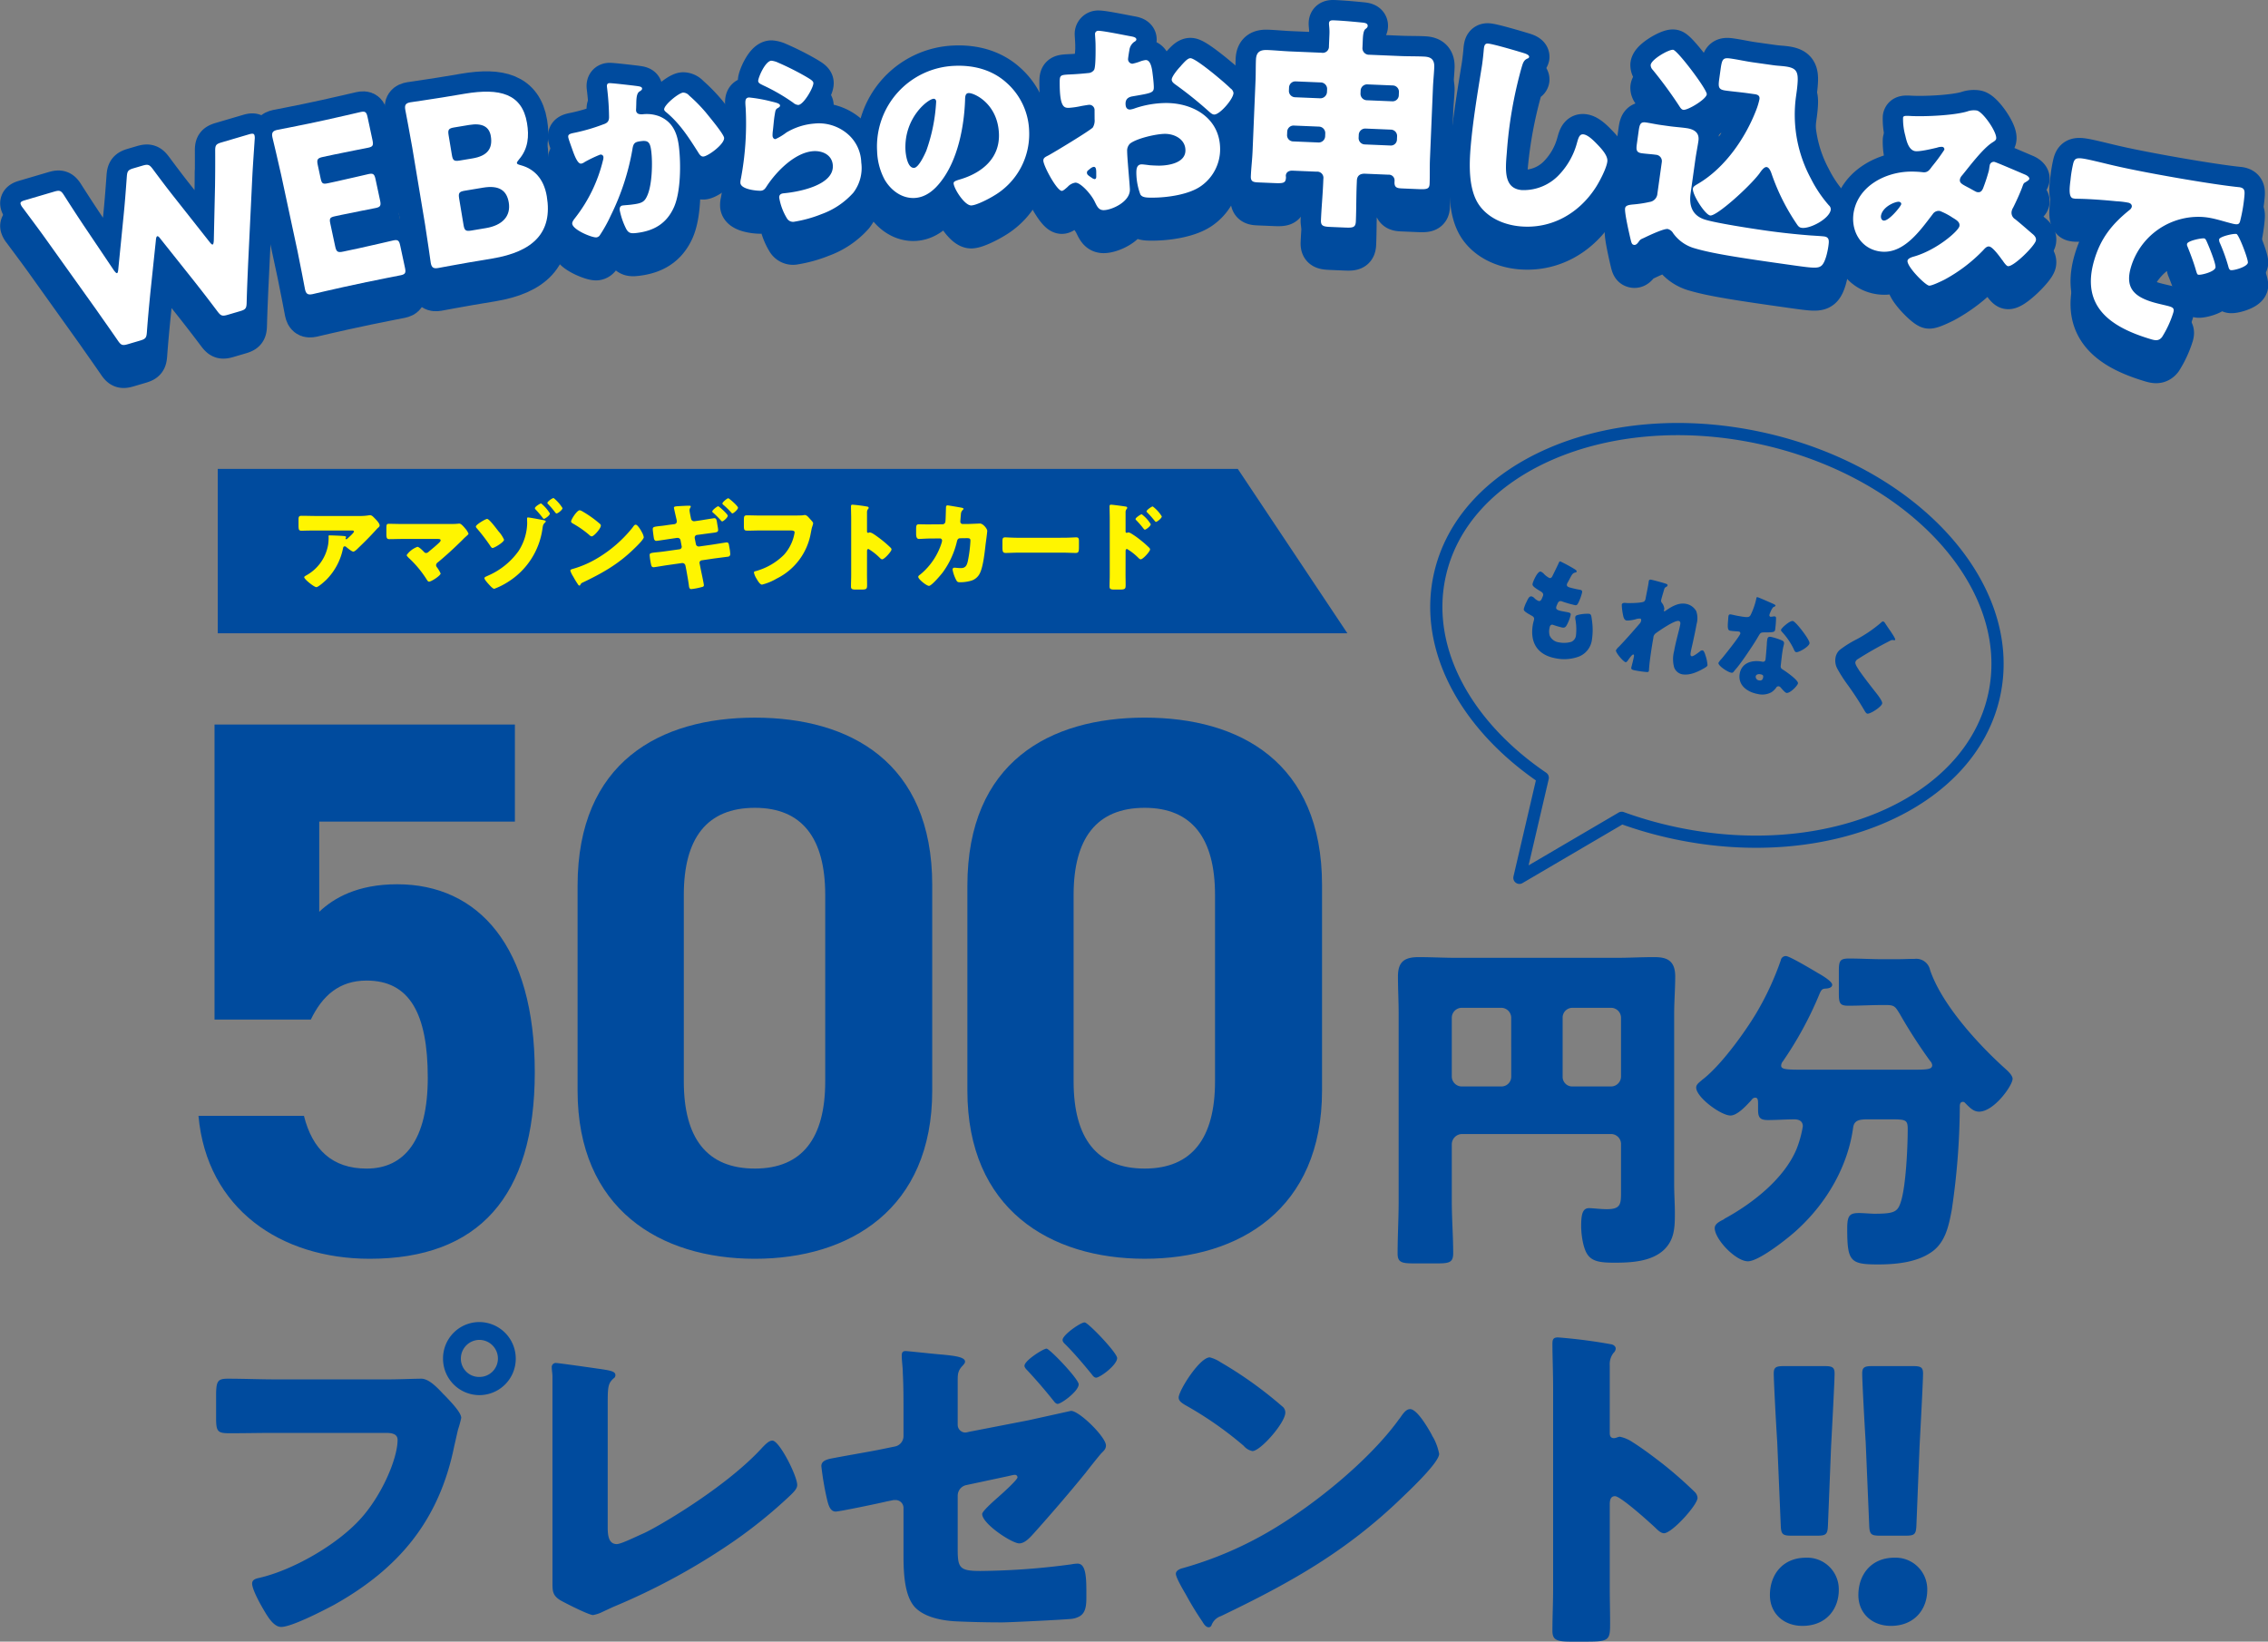<svg xmlns="http://www.w3.org/2000/svg" width="557.86" height="403.796" viewBox="0 0 557.86 403.796">
  <rect x="0" y="0" width="557.86" height="403.796" fill="#808080" stroke="none"/>
  <g id="グループ_22279" data-name="グループ 22279" transform="translate(-70.957 -16123.294)">
    <g id="グループ_22055" data-name="グループ 22055" transform="translate(-318 3288.871)">
      <g id="グループ_22053" data-name="グループ 22053" transform="translate(394 12839.421)">
        <path id="パス_90427" data-name="パス 90427" d="M2781.376,1788.42c-.3,3.113-.553,5.629-.83,9.432-.1,1.426-.308,1.719-1.7,2.128l-2.944.866c-1.391.41-1.722.273-2.543-.937-2.132-3.1-3.511-5.015-5.324-7.622l-12.358-17.3c-1.581-2.211-3.013-4.115-5.708-7.741a2.744,2.744,0,0,1-.482-.847c-.142-.481.2-.7,1.059-.95l7.169-2.111c1.392-.408,1.722-.273,2.491.955,2.156,3.377,3.312,5.13,4.668,7.173l7.544,11.213c.388.526.627.746.788.7s.242-.363.3-.96l1.321-13.3c.277-2.815.465-5.139.776-9.417.1-1.426.309-1.719,1.7-2.127l2.141-.63c1.391-.408,1.722-.273,2.581.869,2.509,3.39,4.011,5.332,5.768,7.549l8.158,10.334c.371.472.61.692.771.645s.242-.361.283-1.014l.3-13.4c.034-2.453.056-4.552.04-8.56-.019-1.448.185-1.741,1.577-2.15l6.688-1.969c.855-.251,1.263-.254,1.4.228a2.731,2.731,0,0,1,.052.973c-.3,4.508-.473,6.884-.606,9.6l-1.021,21.232c-.129,3.12-.255,5.658-.349,9.29-.034,1.465-.24,1.758-1.631,2.167l-3,.882c-1.391.409-1.722.273-2.582-.869-2.292-3.048-3.878-5.08-5.735-7.44l-8.212-10.319c-.386-.525-.626-.745-.84-.684-.161.048-.3.378-.336,1.03Z" transform="translate(-2749.457 -1721.193)" fill="#004b9e" stroke="#004b9e" stroke-linejoin="round" stroke-width="10"/>
        <path id="パス_90428" data-name="パス 90428" d="M2826.323,1777.815c2.563-.549,8.048-1.84,8.43-1.922,1.144-.244,1.433.036,1.7,1.291l1.158,5.4c.269,1.254.122,1.629-1.024,1.874-.382.082-5.913,1.153-8.477,1.7l-5.562,1.193c-2.509.536-7.285,1.675-7.667,1.757-1.146.246-1.608-.055-1.855-1.2-.081-.381-1.215-6.47-1.835-9.361l-4.011-18.7c-.619-2.891-2.082-8.91-2.163-9.292-.245-1.145.055-1.609,1.2-1.854.383-.081,5.205-1,7.714-1.539l4.363-.935c2.562-.551,8.047-1.841,8.43-1.922,1.145-.246,1.433.035,1.7,1.288l1.2,5.618c.269,1.254.122,1.628-1.024,1.874-.382.082-5.913,1.153-8.475,1.7l-2.673.573c-1.364.292-1.577.624-1.285,1.986l.713,3.328c.27,1.255.534,1.426,1.788,1.157l1.582-.339c2.563-.55,8.048-1.839,8.43-1.921,1.146-.246,1.433.035,1.7,1.288l1.111,5.18c.269,1.255.12,1.629-1.024,1.874-.383.083-5.915,1.155-8.478,1.7l-1.581.339c-1.255.269-1.426.536-1.157,1.789l1.2,5.617c.293,1.363.625,1.578,1.988,1.285Z" transform="translate(-2743.05 -1721.755)" fill="#004b9e" stroke="#004b9e" stroke-linejoin="round" stroke-width="10"/>
        <path id="パス_90429" data-name="パス 90429" d="M2850.112,1781.794c-2.531.422-7.354,1.337-7.74,1.4-1.154.192-1.6-.128-1.8-1.284-.065-.385-.916-6.519-1.4-9.435l-3.141-18.869c-.485-2.917-1.668-9-1.73-9.38-.193-1.156.128-1.6,1.283-1.8.386-.064,5.244-.76,7.775-1.18l5.611-.934c8.583-1.43,14.074-.026,15.282,7.236.532,3.19.311,6.28-1.963,8.921-.376.457-.559.715-.522.935s.339.339.99.514c3.08.843,5.611,3.136,6.362,7.647,1.484,8.913-3.332,13.615-13.454,15.3Zm-4.342-26.414c.229,1.375.55,1.6,1.927,1.375l3.135-.522c3.687-.615,5.025-2.42,4.512-5.5-.385-2.311-2.126-3.265-5.316-2.734l-3.687.614c-1.375.229-1.605.55-1.375,1.925Zm2.867,17.219c.23,1.375.55,1.6,1.926,1.375l3.575-.6c4.072-.677,6.18-2.95,5.622-6.307-.478-2.86-2.247-4.318-6.317-3.641l-4.511.751c-1.375.23-1.6.55-1.375,1.926Z" transform="translate(-2739.664 -1722.264)" fill="#004b9e" stroke="#004b9e" stroke-linejoin="round" stroke-width="10"/>
        <path id="パス_90430" data-name="パス 90430" d="M2887.1,1738.641c.72.1,1.25.181,1.3.6.038.326-.312.556-.622.735-.746.466-.783,1.744-.809,3.116l-.029.946c-.013.284-.032.523-.021.616a.953.953,0,0,0,.57.829,2.582,2.582,0,0,0,1.143.1,8.715,8.715,0,0,1,4.025.512c3.274,1.356,4.408,4.146,4.807,7.5.493,4.14.463,11.03-1.209,14.815-1.786,4.034-4.917,5.869-9.2,6.377-1.349.161-1.97.094-2.573-1.014a18.2,18.2,0,0,1-1.582-4.578c-.073-.6.106-1.1.757-1.175s1.306-.108,1.958-.186c2.838-.337,3.416-.641,4.182-2.524,1.056-2.627,1.208-7.693.871-10.53-.261-2.186-.664-2.8-2.431-2.589-1.582.188-1.978.424-2.214,2.009a59.525,59.525,0,0,1-5.328,16.3,35.2,35.2,0,0,1-2.761,4.952,1.229,1.229,0,0,1-.752.419c-1.024.122-5.783-1.813-5.966-3.348-.056-.465.4-1.037.765-1.506a37.036,37.036,0,0,0,6.778-14.015,2.612,2.612,0,0,0,.133-.866.656.656,0,0,0-.826-.61,31.139,31.139,0,0,0-3.8,1.819,1.97,1.97,0,0,1-.85.385c-.791.094-1.513-1.612-2.079-3.2-.359-1.043-1.045-2.849-1.1-3.314-.083-.7.417-.851,1.616-1.089a46.382,46.382,0,0,0,7.02-2.06c.909-.3,1.382-.684,1.4-1.724a62.926,62.926,0,0,0-.425-6.743l-.083-.7c-.055-.465-.012-.9.546-.962C2880.784,1737.883,2886.19,1738.514,2887.1,1738.641Zm12.874,2.337a39.8,39.8,0,0,1,4.188,4.267c.116.176.329.386.553.689,1.27,1.547,3.762,4.647,3.856,5.438.176,1.489-3.81,4.463-5.065,4.613-.652.078-1.067-.627-1.36-1.112-2.262-3.551-4.408-6.929-7.71-9.7-.209-.164-.573-.452-.606-.731-.128-1.069,3.481-4.046,4.645-4.184A2,2,0,0,1,2899.975,1740.978Z" transform="translate(-2735.508 -1722.481)" fill="#004b9e" stroke="#004b9e" stroke-linejoin="round" stroke-width="10"/>
        <path id="パス_90431" data-name="パス 90431" d="M2915.75,1743c1.15.283,2.153.484,2.2,1,.022.28-.29.494-.516.606-.585.329-.613.567-.8,1.71-.222,1.334-.3,2.7-.473,4.08a7.647,7.647,0,0,0-.053,1.084c.034.421.3.823.722.789a14.241,14.241,0,0,0,2.689-1.626,15.752,15.752,0,0,1,6.828-2.191,10.876,10.876,0,0,1,8.548,2.839,9.6,9.6,0,0,1,3.03,6.714,10.026,10.026,0,0,1-1.941,7.442,19.258,19.258,0,0,1-7.85,5.283,31.26,31.26,0,0,1-6.622,1.847,1.732,1.732,0,0,1-1.85-.791,14.322,14.322,0,0,1-1.91-5.066c-.073-.887.571-1.08,1.179-1.129,3.639-.339,12.391-1.981,11.994-6.932-.205-2.569-2.638-3.6-4.88-3.417-4.483.36-9,5-11.345,8.573-.376.595-.712,1.092-1.459,1.151s-4.909-.264-5.042-1.9a3.34,3.34,0,0,1,.11-.995,73.1,73.1,0,0,0,1.187-17.441c-.138-1.728-.2-2.522.825-2.6A36.058,36.058,0,0,1,2915.75,1743Zm.042-10.016a5.142,5.142,0,0,1,1.684.476,66.628,66.628,0,0,1,6.856,3.446c1.038.622,1.776,1.033,1.817,1.546.081,1.028-2.347,5.312-3.7,5.42a2.086,2.086,0,0,1-1.267-.555,47.364,47.364,0,0,0-7.344-4.252c-.734-.366-1.22-.561-1.261-1.074C2912.519,1737.292,2914.251,1733.111,2915.792,1732.987Z" transform="translate(-2731.125 -1723.052)" fill="#004b9e" stroke="#004b9e" stroke-linejoin="round" stroke-width="10"/>
        <path id="パス_90432" data-name="パス 90432" d="M2970.257,1738.349a16.485,16.485,0,0,1,5.482,11.815,17.559,17.559,0,0,1-8.736,15.947c-1.141.706-4.168,2.291-5.479,2.347-1.639.071-4.3-4.127-4.362-5.439-.019-.421.394-.626,1.738-1.013,5.369-1.639,9.668-5.248,9.408-11.24-.318-7.349-6.061-10.008-7.464-9.947-.8.035-.853.881-.864,1.726-.233,6.528-1.76,14.566-5.844,19.9-1.641,2.181-3.811,4.056-6.619,4.179-3.136.135-5.8-1.906-7.323-4.513a15.864,15.864,0,0,1-1.848-6.954,19.85,19.85,0,0,1,19.067-21.038C2962.187,1733.915,2966.741,1735.125,2970.257,1738.349Zm-24.941,16.414c.048,1.123.478,4.529,2.115,4.456,1.124-.048,2.581-3.206,3.008-4.209a42.362,42.362,0,0,0,2.429-12.111c-.016-.375-.218-.694-.639-.676C2950.871,1742.283,2944.973,1746.852,2945.316,1754.764Z" transform="translate(-2727.644 -1722.924)" fill="#004b9e" stroke="#004b9e" stroke-linejoin="round" stroke-width="10"/>
        <path id="パス_90433" data-name="パス 90433" d="M2996.285,1765.453c.017,3.069-4.548,5.045-6.443,5.054-1.228.006-1.623-.885-2.244-2.164-.9-1.836-3.426-4.612-4.709-4.6a3.167,3.167,0,0,0-1.891,1.013c-.444.394-1.111,1.011-1.445,1.013-1.228.006-4.55-6.169-4.557-7.451,0-.669.5-.895,1.166-1.234,1.39-.732,10.4-6.189,11.007-6.917a3.352,3.352,0,0,0,.436-2.011l-.011-2.175a1.292,1.292,0,0,0-1.29-1.388c-.223,0-1.562.232-1.9.289a21.106,21.106,0,0,1-3.121.463c-1.115.005-2.232-.045-2.262-5.845-.01-2.12-.011-2.231,2.164-2.355q2.425-.1,4.85-.359a1.822,1.822,0,0,0,1.446-.789c.332-.559.374-3.349.366-5.022l-.005-.948c-.006-1.171-.125-2.4-.126-2.733a.779.779,0,0,1,.832-.9c1.227-.007,6.7,1.136,8.263,1.407.5.109,1.061.273,1.063.719,0,.28-.333.5-.555.617a2.944,2.944,0,0,0-1.161,2.013c-.217,1.229-.324,2.066-.324,2.233a1.11,1.11,0,0,0,1.067,1.11,12.312,12.312,0,0,0,1.781-.511,6.042,6.042,0,0,1,1.5-.4c.949,0,1.457,1.22,1.692,3.394.114.836.29,2.452.294,3.288.008,1.394-.606,1.454-5.287,2.259-.948.173-1.671.622-1.664,1.794,0,.781.231,1.449,1.123,1.444a5.482,5.482,0,0,0,1.281-.341,24.373,24.373,0,0,1,7.467-1.266c6.862-.036,13.352,3.779,13.391,11.31a11.047,11.047,0,0,1-4.471,8.948c-2.945,2.245-8.408,3-12.034,3.019-1.5.007-2.676.012-3.127-.821a15.5,15.5,0,0,1-.975-5.238c-.006-1,.1-2.119,1.326-2.126.336,0,1.564.158,1.955.212.669.052,1.729.1,2.343.1,2.4-.013,6.467-.7,6.45-3.771-.014-2.733-2.7-4.058-5.041-4.046-2.175.012-6.911,1.1-8.577,2.388a2.4,2.4,0,0,0-.716,1.9c0,.67.125,2.4.183,3.067C2995.868,1760.213,2996.282,1764.785,2996.285,1765.453Zm-8.277-4.2c0-.668-.063-1.393-.565-1.391-.445,0-.945.452-1.278.733-.222.167-.445.336-.443.67,0,.447.17.614,1.178,1.277a1.71,1.71,0,0,0,.671.331c.389,0,.444-.337.442-.671Zm28.543-24.579c1.289,1.054,3.305,2.716,4.483,3.882a1.659,1.659,0,0,1,.73,1.111c.008,1.451-3.32,5.316-4.714,5.323-.5,0-.894-.385-1.343-.773a96.165,96.165,0,0,0-7.9-6.374c-.616-.443-1.231-.83-1.234-1.445,0-.78,1.547-2.628,2.1-3.189.112-.113.224-.28.334-.393.72-.785,1.5-1.681,2.166-1.684C3012.126,1733.132,3015.712,1736.013,3016.552,1736.678Z" transform="translate(-2723.408 -1723.814)" fill="#004b9e" stroke="#004b9e" stroke-linejoin="round" stroke-width="10"/>
        <path id="パス_90434" data-name="パス 90434" d="M3048.857,1761.811c-1.17-.049-1.971.419-2.025,1.7l-.04.946c-.126,3.011-.084,6.027-.211,9.036-.062,1.5-.627,1.648-2.577,1.566l-3.567-.15c-1.838-.076-2.5-.215-2.442-1.664.128-3.065.422-6.067.549-9.133l.045-1.057a1.519,1.519,0,0,0-1.657-1.746l-5.907-.247c-1.227-.052-1.648.657-1.67,1.214-.007.168.044.281.037.448-.056,1.337-.564,1.484-2.682,1.4l-4.124-.173c-1.226-.051-1.891-.191-1.834-1.528.086-2.061.337-4.06.424-6.123l.732-17.5c.07-1.672.028-3.349.1-5.02.083-2.006,1.107-2.466,2.891-2.391,1.9.078,3.73.267,5.624.346l7.635.32a1.519,1.519,0,0,0,1.8-1.6l.124-2.954c.06-1.448-.132-2.183-.11-2.684.03-.724.589-.756,1.2-.731,2.173.09,4.453.3,6.511.5.722.086,1.838.077,1.806.857-.017.39-.246.548-.593.812-.464.428-.568,1.6-.613,2.655l-.077,1.84a1.626,1.626,0,0,0,1.711,1.8l7.635.319c1.839.077,3.738.045,5.577.121,1.337.057,2.837.231,2.736,2.627-.069,1.672-.251,3.339-.321,5.011l-.732,17.5c-.086,2.061-.01,4.241-.089,6.137-.053,1.281-.618,1.425-2.679,1.339l-4.069-.171c-1.225-.05-1.946-.192-1.887-1.585l.013-.335a1.394,1.394,0,0,0-1.5-1.459Zm-9.8-9.956a1.6,1.6,0,0,0-1.495-1.626l-6.241-.261a1.559,1.559,0,0,0-1.625,1.495l-.033.781a1.525,1.525,0,0,0,1.5,1.625l6.241.262a1.594,1.594,0,0,0,1.625-1.5Zm.455-10.867a1.6,1.6,0,0,0-1.5-1.626l-6.24-.26a1.559,1.559,0,0,0-1.626,1.495l-.032.78a1.558,1.558,0,0,0,1.495,1.626l6.241.26a1.635,1.635,0,0,0,1.626-1.494Zm17.211,11.606a1.56,1.56,0,0,0-1.5-1.626l-6.3-.264a1.6,1.6,0,0,0-1.626,1.5l-.033.78a1.559,1.559,0,0,0,1.5,1.625l6.3.265a1.493,1.493,0,0,0,1.625-1.495Zm.454-10.868a1.559,1.559,0,0,0-1.495-1.625l-6.3-.263a1.6,1.6,0,0,0-1.625,1.495l-.032.781a1.594,1.594,0,0,0,1.493,1.625l6.3.263a1.524,1.524,0,0,0,1.625-1.495Z" transform="translate(-2718.124 -1724.081)" fill="#004b9e" stroke="#004b9e" stroke-linejoin="round" stroke-width="10"/>
        <path id="パス_90435" data-name="パス 90435" d="M3082.472,1731.6c.435.148,1.193.438,1.156.883a.538.538,0,0,1-.428.411c-.931.425-1.1,1.082-1.5,2.447a104.6,104.6,0,0,0-3.562,20.631c-.376,4.392-.762,8.893,3.683,9.274a11.964,11.964,0,0,0,9.354-3.957,18.237,18.237,0,0,0,4.247-7.753c.319-1.093.57-2.079,1.516-2,1.221.1,2.76,1.748,3.583,2.6.925.975,2.463,2.618,2.344,4.007-.144,1.669-2.013,5.2-2.976,6.632-4.118,6.252-10.77,10.05-18.385,9.4-3.946-.338-8.055-2.035-10.335-5.477-2.474-3.8-2.3-9.715-1.92-14.16.548-6.391,1.69-13.178,2.649-19.143.211-1.157.428-3.043.538-4.32.106-1.223.167-1.945,1.112-1.864C3074.83,1729.318,3080.727,1731.055,3082.472,1731.6Z" transform="translate(-2712.547 -1723.489)" fill="#004b9e" stroke="#004b9e" stroke-linejoin="round" stroke-width="10"/>
        <path id="パス_90436" data-name="パス 90436" d="M3109.3,1768.01a2.222,2.222,0,0,0,1.919-2.04l1.081-7.734a1.565,1.565,0,0,0-1.433-1.833c-1.16-.163-2.336-.214-3.5-.376-1.38-.194-1.4-.872-1.181-2.418l.439-3.149c.225-1.6.475-2.186,1.746-2.008,1.05.146,2.359.443,3.686.628l2.1.293c1.382.194,2.778.277,4.158.47,1.823.254,3.292,1.024,3,3.122-.185,1.325-.512,2.857-.8,4.9l-1.121,8.009c-.4,2.871.276,5.275,3.166,6.355,2.407.9,12.444,2.417,15.482,2.842q5.386.753,10.818,1.176c.725.046,2.847.173,3.4.25,1.325.186,1.186,1.18,1.008,2.45-.117.83-.651,3.852-1.674,4.723-.834.727-2.057.613-6.642-.029-13.532-1.893-20.254-2.946-24.526-4.22a9.725,9.725,0,0,1-5.334-3.73,2.157,2.157,0,0,0-1.319-1.03c-.994-.14-4.735,1.645-5.823,2.17-.543.262-.89.326-1.242.84-.283.411-.7.972-1.2.9s-.631-.313-.879-1.362-1.517-6.463-1.355-7.624c.093-.663.741-.853,1.994-.96A29.1,29.1,0,0,0,3109.3,1768.01Zm5.8-37.427c1.1.155,8.421,9.851,8.266,10.955-.177,1.271-4.72,3.958-5.771,3.81-.441-.061-.719-.494-.995-.928a103.584,103.584,0,0,0-6.526-8.909,1.7,1.7,0,0,1-.509-1.2C3109.762,1732.878,3114.1,1730.444,3115.094,1730.583Zm18.385,10.682c-1.823-.254-3.993-.446-5.483-.655-1.767-.247-1.856-.822-1.563-2.922l.325-2.32c.348-2.484.576-2.9,2.4-2.649,1.933.271,3.788.7,5.667.962l4.971.7c.994.138,1.949.161,2.941.3,2.708.379,3.2,1.292,2.932,4.408-.06.837-.2,1.831-.37,3.046a33.042,33.042,0,0,0,3.664,20.109,31.388,31.388,0,0,0,4.427,6.589,1.309,1.309,0,0,1,.468,1.079c-.309,2.21-5.058,4.755-7.157,4.462-.663-.093-.892-.463-1.313-1.085a52.1,52.1,0,0,1-5.989-11.931c-.2-.591-.589-1.828-1.308-1.929-.661-.093-1.447,1.092-1.8,1.606-2.553,3.36-10.538,10.521-12.084,10.3-1.272-.177-4.455-5.185-4.255-6.62.069-.5.494-.719,1.479-1.314,6.455-3.883,11.4-11.076,14.051-17.914a16.8,16.8,0,0,0,.835-2.754c.108-.774-.3-1.111-1.124-1.227Z" transform="translate(-2708.594 -1723.331)" fill="#004b9e" stroke="#004b9e" stroke-linejoin="round" stroke-width="10"/>
        <path id="パス_90437" data-name="パス 90437" d="M3167.8,1745.33c3.554.171,10.514-.144,13.792-1.112a4.791,4.791,0,0,1,2.387-.243c1.529.318,5.075,5.446,4.756,6.974-.08.383-.531.63-.861.847-2.353,1.446-5.671,5.882-7.5,8.121a2.14,2.14,0,0,0-.533.914c-.194.929.427,1.229,1.811,1.974,1.133.577,2.036,1.164,2.364,1.233.82.171,1.184-.209,1.507-.939a43.042,43.042,0,0,0,1.414-4.32c.092-.436.116-.831.208-1.267a1.017,1.017,0,0,1,1.156-.9c.437.09,4.83,1.974,7.446,3.09.633.246,1.22.711,1.14,1.093-.057.273-.387.489-1.167.953-.319.162-.466.872-.69,1.394-.5,1.321-1.449,3.4-2.128,4.742a2.515,2.515,0,0,0-.344.839,1.858,1.858,0,0,0,.89,2.01c1.414,1.149,2.76,2.341,4.161,3.545.489.387,1.053.96.9,1.671-.283,1.364-5.589,6.583-6.9,6.309-.381-.079-1-.948-1.344-1.477a2.092,2.092,0,0,1-.27-.341c-.531-.737-2.088-2.828-2.908-3-.6-.126-1.042.351-1.561.928a38.673,38.673,0,0,1-9.478,7.2c-.638.323-3.241,1.6-3.842,1.478-1.038-.215-5.551-4.8-5.265-6.169.113-.546,1.089-.856,1.572-.983,5.636-1.616,10.936-6.266,11.186-7.467.205-.983-.709-1.516-1.721-2.126a15.951,15.951,0,0,0-3.082-1.611,1.736,1.736,0,0,0-1.758.773c-3.206,4.175-7.457,10.354-13.519,9.089-4.586-.957-6.77-5.514-5.859-9.883,1.287-6.17,7.669-9.454,13.523-9.658a24.156,24.156,0,0,1,3.445.149c1.225.141,1.68-.675,2.232-1.414a45.722,45.722,0,0,0,3.021-4.1.586.586,0,0,0-.476-.726,3.237,3.237,0,0,0-1.292.186c-1.139.275-4.438,1.068-5.477.852-1.528-.319-2.047-2.479-2.343-3.793a15.35,15.35,0,0,1-.554-4.447C3165.932,1745.281,3166.282,1745.241,3167.8,1745.33Zm-2.919,21.1c-.709-.148-3.979,1.05-4.458,3.343-.1.492.044,1.149.591,1.264,1.256.261,4.251-3.445,4.364-3.991C3165.45,1766.718,3165.211,1766.5,3164.884,1766.43Z" transform="translate(-2702.785 -1721.791)" fill="#004b9e" stroke="#004b9e" stroke-linejoin="round" stroke-width="10"/>
        <path id="パス_90438" data-name="パス 90438" d="M3202.194,1755.71c.491-1.657,1.1-1.537,7.072-.115,1.086.263,2.333.574,3.861.911,6.866,1.569,22.9,4.4,29.787,5.1a2.064,2.064,0,0,1,.551.106c.963.284.9,1.081.813,2.16a39.024,39.024,0,0,1-1.063,6.143c-.3,1.016-.889.842-3.2.214-2.851-.788-4.92-1.458-7.933-1.3a17.331,17.331,0,0,0-15.7,12.335c-1.5,5.081.756,7.264,5.463,8.658,1.338.395,3.149.759,3.9.98,1.016.3,1.343.571,1.042,1.588a25.343,25.343,0,0,1-2.763,5.988c-.745.943-1.542.881-2.665.548-9.894-2.932-17.423-7.955-14-19.506,1.584-5.349,4.362-8.83,8.641-12.275a1.579,1.579,0,0,0,.559-.707c.143-.482-.137-.914-.726-1.089a20.028,20.028,0,0,0-3.031-.374c-2.991-.3-6.92-.6-9.939-.618a3.766,3.766,0,0,1-.78-.115c-1.124-.333-.784-2.85-.561-4.587A30.1,30.1,0,0,1,3202.194,1755.71Zm32.88,19.4c.458,1.007,2.322,5.516,2.084,6.318-.317,1.07-3.7,1.871-4.231,1.713-.268-.08-.327-.271-.7-1.547-.557-1.852-1.214-3.56-1.948-5.406a.948.948,0,0,1-.093-.667c.222-.75,3.692-1.467,4.28-1.292C3234.729,1774.31,3234.939,1774.78,3235.074,1775.111Zm10.056,5.131c-.317,1.07-3.658,1.941-4.247,1.767-.375-.111-.5-.672-.58-.987a43.686,43.686,0,0,0-2.044-5.667,1.735,1.735,0,0,1-.191-.929c.205-.7,3.638-1.481,4.28-1.291C3242.937,1773.31,3245.335,1779.548,3245.13,1780.243Z" transform="translate(-2697.272 -1720.568)" fill="#004b9e" stroke="#004b9e" stroke-linejoin="round" stroke-width="10"/>
      </g>
      <g id="グループ_22054" data-name="グループ 22054" transform="translate(394 12844.998)">
        <path id="パス_90427-2" data-name="パス 90427" d="M2781.376,1788.42c-.3,3.113-.553,5.629-.83,9.432-.1,1.426-.308,1.719-1.7,2.128l-2.944.866c-1.391.41-1.722.273-2.543-.937-2.132-3.1-3.511-5.015-5.324-7.622l-12.358-17.3c-1.581-2.211-3.013-4.115-5.708-7.741a2.744,2.744,0,0,1-.482-.847c-.142-.481.2-.7,1.059-.95l7.169-2.111c1.392-.408,1.722-.273,2.491.955,2.156,3.377,3.312,5.13,4.668,7.173l7.544,11.213c.388.526.627.746.788.7s.242-.363.3-.96l1.321-13.3c.277-2.815.465-5.139.776-9.417.1-1.426.309-1.719,1.7-2.127l2.141-.63c1.391-.408,1.722-.273,2.581.869,2.509,3.39,4.011,5.332,5.768,7.549l8.158,10.334c.371.472.61.692.771.645s.242-.361.283-1.014l.3-13.4c.034-2.453.056-4.552.04-8.56-.019-1.448.185-1.741,1.577-2.15l6.688-1.969c.855-.251,1.263-.254,1.4.228a2.731,2.731,0,0,1,.052.973c-.3,4.508-.473,6.884-.606,9.6l-1.021,21.232c-.129,3.12-.255,5.658-.349,9.29-.034,1.465-.24,1.758-1.631,2.167l-3,.882c-1.391.409-1.722.273-2.582-.869-2.292-3.048-3.878-5.08-5.735-7.44l-8.212-10.319c-.386-.525-.626-.745-.84-.684-.161.048-.3.378-.336,1.03Z" transform="translate(-2749.457 -1721.193)" fill="#004b9e" stroke="#004b9e" stroke-linejoin="round" stroke-width="10"/>
        <path id="パス_90428-2" data-name="パス 90428" d="M2826.323,1777.815c2.563-.549,8.048-1.84,8.43-1.922,1.144-.244,1.433.036,1.7,1.291l1.158,5.4c.269,1.254.122,1.629-1.024,1.874-.382.082-5.913,1.153-8.477,1.7l-5.562,1.193c-2.509.536-7.285,1.675-7.667,1.757-1.146.246-1.608-.055-1.855-1.2-.081-.381-1.215-6.47-1.835-9.361l-4.011-18.7c-.619-2.891-2.082-8.91-2.163-9.292-.245-1.145.055-1.609,1.2-1.854.383-.081,5.205-1,7.714-1.539l4.363-.935c2.562-.551,8.047-1.841,8.43-1.922,1.145-.246,1.433.035,1.7,1.288l1.2,5.618c.269,1.254.122,1.628-1.024,1.874-.382.082-5.913,1.153-8.475,1.7l-2.673.573c-1.364.292-1.577.624-1.285,1.986l.713,3.328c.27,1.255.534,1.426,1.788,1.157l1.582-.339c2.563-.55,8.048-1.839,8.43-1.921,1.146-.246,1.433.035,1.7,1.288l1.111,5.18c.269,1.255.12,1.629-1.024,1.874-.383.083-5.915,1.155-8.478,1.7l-1.581.339c-1.255.269-1.426.536-1.157,1.789l1.2,5.617c.293,1.363.625,1.578,1.988,1.285Z" transform="translate(-2743.05 -1721.755)" fill="#004b9e" stroke="#004b9e" stroke-linejoin="round" stroke-width="10"/>
        <path id="パス_90429-2" data-name="パス 90429" d="M2850.112,1781.794c-2.531.422-7.354,1.337-7.74,1.4-1.154.192-1.6-.128-1.8-1.284-.065-.385-.916-6.519-1.4-9.435l-3.141-18.869c-.485-2.917-1.668-9-1.73-9.38-.193-1.156.128-1.6,1.283-1.8.386-.064,5.244-.76,7.775-1.18l5.611-.934c8.583-1.43,14.074-.026,15.282,7.236.532,3.19.311,6.28-1.963,8.921-.376.457-.559.715-.522.935s.339.339.99.514c3.08.843,5.611,3.136,6.362,7.647,1.484,8.913-3.332,13.615-13.454,15.3Zm-4.342-26.414c.229,1.375.55,1.6,1.927,1.375l3.135-.522c3.687-.615,5.025-2.42,4.512-5.5-.385-2.311-2.126-3.265-5.316-2.734l-3.687.614c-1.375.229-1.605.55-1.375,1.925Zm2.867,17.219c.23,1.375.55,1.6,1.926,1.375l3.575-.6c4.072-.677,6.18-2.95,5.622-6.307-.478-2.86-2.247-4.318-6.317-3.641l-4.511.751c-1.375.23-1.6.55-1.375,1.926Z" transform="translate(-2739.664 -1722.264)" fill="#004b9e" stroke="#004b9e" stroke-linejoin="round" stroke-width="10"/>
        <path id="パス_90430-2" data-name="パス 90430" d="M2887.1,1738.641c.72.1,1.25.181,1.3.6.038.326-.312.556-.622.735-.746.466-.783,1.744-.809,3.116l-.029.946c-.013.284-.032.523-.021.616a.953.953,0,0,0,.57.829,2.582,2.582,0,0,0,1.143.1,8.715,8.715,0,0,1,4.025.512c3.274,1.356,4.408,4.146,4.807,7.5.493,4.14.463,11.03-1.209,14.815-1.786,4.034-4.917,5.869-9.2,6.377-1.349.161-1.97.094-2.573-1.014a18.2,18.2,0,0,1-1.582-4.578c-.073-.6.106-1.1.757-1.175s1.306-.108,1.958-.186c2.838-.337,3.416-.641,4.182-2.524,1.056-2.627,1.208-7.693.871-10.53-.261-2.186-.664-2.8-2.431-2.589-1.582.188-1.978.424-2.214,2.009a59.525,59.525,0,0,1-5.328,16.3,35.2,35.2,0,0,1-2.761,4.952,1.229,1.229,0,0,1-.752.419c-1.024.122-5.783-1.813-5.966-3.348-.056-.465.4-1.037.765-1.506a37.036,37.036,0,0,0,6.778-14.015,2.612,2.612,0,0,0,.133-.866.656.656,0,0,0-.826-.61,31.139,31.139,0,0,0-3.8,1.819,1.97,1.97,0,0,1-.85.385c-.791.094-1.513-1.612-2.079-3.2-.359-1.043-1.045-2.849-1.1-3.314-.083-.7.417-.851,1.616-1.089a46.382,46.382,0,0,0,7.02-2.06c.909-.3,1.382-.684,1.4-1.724a62.926,62.926,0,0,0-.425-6.743l-.083-.7c-.055-.465-.012-.9.546-.962C2880.784,1737.883,2886.19,1738.514,2887.1,1738.641Zm12.874,2.337a39.8,39.8,0,0,1,4.188,4.267c.116.176.329.386.553.689,1.27,1.547,3.762,4.647,3.856,5.438.176,1.489-3.81,4.463-5.065,4.613-.652.078-1.067-.627-1.36-1.112-2.262-3.551-4.408-6.929-7.71-9.7-.209-.164-.573-.452-.606-.731-.128-1.069,3.481-4.046,4.645-4.184A2,2,0,0,1,2899.975,1740.978Z" transform="translate(-2735.508 -1722.481)" fill="#004b9e" stroke="#004b9e" stroke-linejoin="round" stroke-width="10"/>
        <path id="パス_90431-2" data-name="パス 90431" d="M2915.75,1743c1.15.283,2.153.484,2.2,1,.022.28-.29.494-.516.606-.585.329-.613.567-.8,1.71-.222,1.334-.3,2.7-.473,4.08a7.647,7.647,0,0,0-.053,1.084c.034.421.3.823.722.789a14.241,14.241,0,0,0,2.689-1.626,15.752,15.752,0,0,1,6.828-2.191,10.876,10.876,0,0,1,8.548,2.839,9.6,9.6,0,0,1,3.03,6.714,10.026,10.026,0,0,1-1.941,7.442,19.258,19.258,0,0,1-7.85,5.283,31.26,31.26,0,0,1-6.622,1.847,1.732,1.732,0,0,1-1.85-.791,14.322,14.322,0,0,1-1.91-5.066c-.073-.887.571-1.08,1.179-1.129,3.639-.339,12.391-1.981,11.994-6.932-.205-2.569-2.638-3.6-4.88-3.417-4.483.36-9,5-11.345,8.573-.376.595-.712,1.092-1.459,1.151s-4.909-.264-5.042-1.9a3.34,3.34,0,0,1,.11-.995,73.1,73.1,0,0,0,1.187-17.441c-.138-1.728-.2-2.522.825-2.6A36.058,36.058,0,0,1,2915.75,1743Zm.042-10.016a5.142,5.142,0,0,1,1.684.476,66.628,66.628,0,0,1,6.856,3.446c1.038.622,1.776,1.033,1.817,1.546.081,1.028-2.347,5.312-3.7,5.42a2.086,2.086,0,0,1-1.267-.555,47.364,47.364,0,0,0-7.344-4.252c-.734-.366-1.22-.561-1.261-1.074C2912.519,1737.292,2914.251,1733.111,2915.792,1732.987Z" transform="translate(-2731.125 -1723.052)" fill="#004b9e" stroke="#004b9e" stroke-linejoin="round" stroke-width="10"/>
        <path id="パス_90432-2" data-name="パス 90432" d="M2970.257,1738.349a16.485,16.485,0,0,1,5.482,11.815,17.559,17.559,0,0,1-8.736,15.947c-1.141.706-4.168,2.291-5.479,2.347-1.639.071-4.3-4.127-4.362-5.439-.019-.421.394-.626,1.738-1.013,5.369-1.639,9.668-5.248,9.408-11.24-.318-7.349-6.061-10.008-7.464-9.947-.8.035-.853.881-.864,1.726-.233,6.528-1.76,14.566-5.844,19.9-1.641,2.181-3.811,4.056-6.619,4.179-3.136.135-5.8-1.906-7.323-4.513a15.864,15.864,0,0,1-1.848-6.954,19.85,19.85,0,0,1,19.067-21.038C2962.187,1733.915,2966.741,1735.125,2970.257,1738.349Zm-24.941,16.414c.048,1.123.478,4.529,2.115,4.456,1.124-.048,2.581-3.206,3.008-4.209a42.362,42.362,0,0,0,2.429-12.111c-.016-.375-.218-.694-.639-.676C2950.871,1742.283,2944.973,1746.852,2945.316,1754.764Z" transform="translate(-2727.644 -1722.924)" fill="#004b9e" stroke="#004b9e" stroke-linejoin="round" stroke-width="10"/>
        <path id="パス_90433-2" data-name="パス 90433" d="M2996.285,1765.453c.017,3.069-4.548,5.045-6.443,5.054-1.228.006-1.623-.885-2.244-2.164-.9-1.836-3.426-4.612-4.709-4.6a3.167,3.167,0,0,0-1.891,1.013c-.444.394-1.111,1.011-1.445,1.013-1.228.006-4.55-6.169-4.557-7.451,0-.669.5-.895,1.166-1.234,1.39-.732,10.4-6.189,11.007-6.917a3.352,3.352,0,0,0,.436-2.011l-.011-2.175a1.292,1.292,0,0,0-1.29-1.388c-.223,0-1.562.232-1.9.289a21.106,21.106,0,0,1-3.121.463c-1.115.005-2.232-.045-2.262-5.845-.01-2.12-.011-2.231,2.164-2.355q2.425-.1,4.85-.359a1.822,1.822,0,0,0,1.446-.789c.332-.559.374-3.349.366-5.022l-.005-.948c-.006-1.171-.125-2.4-.126-2.733a.779.779,0,0,1,.832-.9c1.227-.007,6.7,1.136,8.263,1.407.5.109,1.061.273,1.063.719,0,.28-.333.5-.555.617a2.944,2.944,0,0,0-1.161,2.013c-.217,1.229-.324,2.066-.324,2.233a1.11,1.11,0,0,0,1.067,1.11,12.312,12.312,0,0,0,1.781-.511,6.042,6.042,0,0,1,1.5-.4c.949,0,1.457,1.22,1.692,3.394.114.836.29,2.452.294,3.288.008,1.394-.606,1.454-5.287,2.259-.948.173-1.671.622-1.664,1.794,0,.781.231,1.449,1.123,1.444a5.482,5.482,0,0,0,1.281-.341,24.373,24.373,0,0,1,7.467-1.266c6.862-.036,13.352,3.779,13.391,11.31a11.047,11.047,0,0,1-4.471,8.948c-2.945,2.245-8.408,3-12.034,3.019-1.5.007-2.676.012-3.127-.821a15.5,15.5,0,0,1-.975-5.238c-.006-1,.1-2.119,1.326-2.126.336,0,1.564.158,1.955.212.669.052,1.729.1,2.343.1,2.4-.013,6.467-.7,6.45-3.771-.014-2.733-2.7-4.058-5.041-4.046-2.175.012-6.911,1.1-8.577,2.388a2.4,2.4,0,0,0-.716,1.9c0,.67.125,2.4.183,3.067C2995.868,1760.213,2996.282,1764.785,2996.285,1765.453Zm-8.277-4.2c0-.668-.063-1.393-.565-1.391-.445,0-.945.452-1.278.733-.222.167-.445.336-.443.67,0,.447.17.614,1.178,1.277a1.71,1.71,0,0,0,.671.331c.389,0,.444-.337.442-.671Zm28.543-24.579c1.289,1.054,3.305,2.716,4.483,3.882a1.659,1.659,0,0,1,.73,1.111c.008,1.451-3.32,5.316-4.714,5.323-.5,0-.894-.385-1.343-.773a96.165,96.165,0,0,0-7.9-6.374c-.616-.443-1.231-.83-1.234-1.445,0-.78,1.547-2.628,2.1-3.189.112-.113.224-.28.334-.393.72-.785,1.5-1.681,2.166-1.684C3012.126,1733.132,3015.712,1736.013,3016.552,1736.678Z" transform="translate(-2723.408 -1723.814)" fill="#004b9e" stroke="#004b9e" stroke-linejoin="round" stroke-width="10"/>
        <path id="パス_90434-2" data-name="パス 90434" d="M3048.857,1761.811c-1.17-.049-1.971.419-2.025,1.7l-.04.946c-.126,3.011-.084,6.027-.211,9.036-.062,1.5-.627,1.648-2.577,1.566l-3.567-.15c-1.838-.076-2.5-.215-2.442-1.664.128-3.065.422-6.067.549-9.133l.045-1.057a1.519,1.519,0,0,0-1.657-1.746l-5.907-.247c-1.227-.052-1.648.657-1.67,1.214-.007.168.044.281.037.448-.056,1.337-.564,1.484-2.682,1.4l-4.124-.173c-1.226-.051-1.891-.191-1.834-1.528.086-2.061.337-4.06.424-6.123l.732-17.5c.07-1.672.028-3.349.1-5.02.083-2.006,1.107-2.466,2.891-2.391,1.9.078,3.73.267,5.624.346l7.635.32a1.519,1.519,0,0,0,1.8-1.6l.124-2.954c.06-1.448-.132-2.183-.11-2.684.03-.724.589-.756,1.2-.731,2.173.09,4.453.3,6.511.5.722.086,1.838.077,1.806.857-.017.39-.246.548-.593.812-.464.428-.568,1.6-.613,2.655l-.077,1.84a1.626,1.626,0,0,0,1.711,1.8l7.635.319c1.839.077,3.738.045,5.577.121,1.337.057,2.837.231,2.736,2.627-.069,1.672-.251,3.339-.321,5.011l-.732,17.5c-.086,2.061-.01,4.241-.089,6.137-.053,1.281-.618,1.425-2.679,1.339l-4.069-.171c-1.225-.05-1.946-.192-1.887-1.585l.013-.335a1.394,1.394,0,0,0-1.5-1.459Zm-9.8-9.956a1.6,1.6,0,0,0-1.495-1.626l-6.241-.261a1.559,1.559,0,0,0-1.625,1.495l-.033.781a1.525,1.525,0,0,0,1.5,1.625l6.241.262a1.594,1.594,0,0,0,1.625-1.5Zm.455-10.867a1.6,1.6,0,0,0-1.5-1.626l-6.24-.26a1.559,1.559,0,0,0-1.626,1.495l-.032.78a1.558,1.558,0,0,0,1.495,1.626l6.241.26a1.635,1.635,0,0,0,1.626-1.494Zm17.211,11.606a1.56,1.56,0,0,0-1.5-1.626l-6.3-.264a1.6,1.6,0,0,0-1.626,1.5l-.033.78a1.559,1.559,0,0,0,1.5,1.625l6.3.265a1.493,1.493,0,0,0,1.625-1.495Zm.454-10.868a1.559,1.559,0,0,0-1.495-1.625l-6.3-.263a1.6,1.6,0,0,0-1.625,1.495l-.032.781a1.594,1.594,0,0,0,1.493,1.625l6.3.263a1.524,1.524,0,0,0,1.625-1.495Z" transform="translate(-2718.124 -1724.081)" fill="#004b9e" stroke="#004b9e" stroke-linejoin="round" stroke-width="10"/>
        <path id="パス_90435-2" data-name="パス 90435" d="M3082.472,1731.6c.435.148,1.193.438,1.156.883a.538.538,0,0,1-.428.411c-.931.425-1.1,1.082-1.5,2.447a104.6,104.6,0,0,0-3.562,20.631c-.376,4.392-.762,8.893,3.683,9.274a11.964,11.964,0,0,0,9.354-3.957,18.237,18.237,0,0,0,4.247-7.753c.319-1.093.57-2.079,1.516-2,1.221.1,2.76,1.748,3.583,2.6.925.975,2.463,2.618,2.344,4.007-.144,1.669-2.013,5.2-2.976,6.632-4.118,6.252-10.77,10.05-18.385,9.4-3.946-.338-8.055-2.035-10.335-5.477-2.474-3.8-2.3-9.715-1.92-14.16.548-6.391,1.69-13.178,2.649-19.143.211-1.157.428-3.043.538-4.32.106-1.223.167-1.945,1.112-1.864C3074.83,1729.318,3080.727,1731.055,3082.472,1731.6Z" transform="translate(-2712.547 -1723.489)" fill="#004b9e" stroke="#004b9e" stroke-linejoin="round" stroke-width="10"/>
        <path id="パス_90436-2" data-name="パス 90436" d="M3109.3,1768.01a2.222,2.222,0,0,0,1.919-2.04l1.081-7.734a1.565,1.565,0,0,0-1.433-1.833c-1.16-.163-2.336-.214-3.5-.376-1.38-.194-1.4-.872-1.181-2.418l.439-3.149c.225-1.6.475-2.186,1.746-2.008,1.05.146,2.359.443,3.686.628l2.1.293c1.382.194,2.778.277,4.158.47,1.823.254,3.292,1.024,3,3.122-.185,1.325-.512,2.857-.8,4.9l-1.121,8.009c-.4,2.871.276,5.275,3.166,6.355,2.407.9,12.444,2.417,15.482,2.842q5.386.753,10.818,1.176c.725.046,2.847.173,3.4.25,1.325.186,1.186,1.18,1.008,2.45-.117.83-.651,3.852-1.674,4.723-.834.727-2.057.613-6.642-.029-13.532-1.893-20.254-2.946-24.526-4.22a9.725,9.725,0,0,1-5.334-3.73,2.157,2.157,0,0,0-1.319-1.03c-.994-.14-4.735,1.645-5.823,2.17-.543.262-.89.326-1.242.84-.283.411-.7.972-1.2.9s-.631-.313-.879-1.362-1.517-6.463-1.355-7.624c.093-.663.741-.853,1.994-.96A29.1,29.1,0,0,0,3109.3,1768.01Zm5.8-37.427c1.1.155,8.421,9.851,8.266,10.955-.177,1.271-4.72,3.958-5.771,3.81-.441-.061-.719-.494-.995-.928a103.584,103.584,0,0,0-6.526-8.909,1.7,1.7,0,0,1-.509-1.2C3109.762,1732.878,3114.1,1730.444,3115.094,1730.583Zm18.385,10.682c-1.823-.254-3.993-.446-5.483-.655-1.767-.247-1.856-.822-1.563-2.922l.325-2.32c.348-2.484.576-2.9,2.4-2.649,1.933.271,3.788.7,5.667.962l4.971.7c.994.138,1.949.161,2.941.3,2.708.379,3.2,1.292,2.932,4.408-.06.837-.2,1.831-.37,3.046a33.042,33.042,0,0,0,3.664,20.109,31.388,31.388,0,0,0,4.427,6.589,1.309,1.309,0,0,1,.468,1.079c-.309,2.21-5.058,4.755-7.157,4.462-.663-.093-.892-.463-1.313-1.085a52.1,52.1,0,0,1-5.989-11.931c-.2-.591-.589-1.828-1.308-1.929-.661-.093-1.447,1.092-1.8,1.606-2.553,3.36-10.538,10.521-12.084,10.3-1.272-.177-4.455-5.185-4.255-6.62.069-.5.494-.719,1.479-1.314,6.455-3.883,11.4-11.076,14.051-17.914a16.8,16.8,0,0,0,.835-2.754c.108-.774-.3-1.111-1.124-1.227Z" transform="translate(-2708.594 -1723.331)" fill="#004b9e" stroke="#004b9e" stroke-linejoin="round" stroke-width="10"/>
        <path id="パス_90437-2" data-name="パス 90437" d="M3167.8,1745.33c3.554.171,10.514-.144,13.792-1.112a4.791,4.791,0,0,1,2.387-.243c1.529.318,5.075,5.446,4.756,6.974-.08.383-.531.63-.861.847-2.353,1.446-5.671,5.882-7.5,8.121a2.14,2.14,0,0,0-.533.914c-.194.929.427,1.229,1.811,1.974,1.133.577,2.036,1.164,2.364,1.233.82.171,1.184-.209,1.507-.939a43.042,43.042,0,0,0,1.414-4.32c.092-.436.116-.831.208-1.267a1.017,1.017,0,0,1,1.156-.9c.437.09,4.83,1.974,7.446,3.09.633.246,1.22.711,1.14,1.093-.057.273-.387.489-1.167.953-.319.162-.466.872-.69,1.394-.5,1.321-1.449,3.4-2.128,4.742a2.515,2.515,0,0,0-.344.839,1.858,1.858,0,0,0,.89,2.01c1.414,1.149,2.76,2.341,4.161,3.545.489.387,1.053.96.9,1.671-.283,1.364-5.589,6.583-6.9,6.309-.381-.079-1-.948-1.344-1.477a2.092,2.092,0,0,1-.27-.341c-.531-.737-2.088-2.828-2.908-3-.6-.126-1.042.351-1.561.928a38.673,38.673,0,0,1-9.478,7.2c-.638.323-3.241,1.6-3.842,1.478-1.038-.215-5.551-4.8-5.265-6.169.113-.546,1.089-.856,1.572-.983,5.636-1.616,10.936-6.266,11.186-7.467.205-.983-.709-1.516-1.721-2.126a15.951,15.951,0,0,0-3.082-1.611,1.736,1.736,0,0,0-1.758.773c-3.206,4.175-7.457,10.354-13.519,9.089-4.586-.957-6.77-5.514-5.859-9.883,1.287-6.17,7.669-9.454,13.523-9.658a24.156,24.156,0,0,1,3.445.149c1.225.141,1.68-.675,2.232-1.414a45.722,45.722,0,0,0,3.021-4.1.586.586,0,0,0-.476-.726,3.237,3.237,0,0,0-1.292.186c-1.139.275-4.438,1.068-5.477.852-1.528-.319-2.047-2.479-2.343-3.793a15.35,15.35,0,0,1-.554-4.447C3165.932,1745.281,3166.282,1745.241,3167.8,1745.33Zm-2.919,21.1c-.709-.148-3.979,1.05-4.458,3.343-.1.492.044,1.149.591,1.264,1.256.261,4.251-3.445,4.364-3.991C3165.45,1766.718,3165.211,1766.5,3164.884,1766.43Z" transform="translate(-2702.785 -1721.791)" fill="#004b9e" stroke="#004b9e" stroke-linejoin="round" stroke-width="10"/>
        <path id="パス_90438-2" data-name="パス 90438" d="M3202.194,1755.71c.491-1.657,1.1-1.537,7.072-.115,1.086.263,2.333.574,3.861.911,6.866,1.569,22.9,4.4,29.787,5.1a2.064,2.064,0,0,1,.551.106c.963.284.9,1.081.813,2.16a39.024,39.024,0,0,1-1.063,6.143c-.3,1.016-.889.842-3.2.214-2.851-.788-4.92-1.458-7.933-1.3a17.331,17.331,0,0,0-15.7,12.335c-1.5,5.081.756,7.264,5.463,8.658,1.338.395,3.149.759,3.9.98,1.016.3,1.343.571,1.042,1.588a25.343,25.343,0,0,1-2.763,5.988c-.745.943-1.542.881-2.665.548-9.894-2.932-17.423-7.955-14-19.506,1.584-5.349,4.362-8.83,8.641-12.275a1.579,1.579,0,0,0,.559-.707c.143-.482-.137-.914-.726-1.089a20.028,20.028,0,0,0-3.031-.374c-2.991-.3-6.92-.6-9.939-.618a3.766,3.766,0,0,1-.78-.115c-1.124-.333-.784-2.85-.561-4.587A30.1,30.1,0,0,1,3202.194,1755.71Zm32.88,19.4c.458,1.007,2.322,5.516,2.084,6.318-.317,1.07-3.7,1.871-4.231,1.713-.268-.08-.327-.271-.7-1.547-.557-1.852-1.214-3.56-1.948-5.406a.948.948,0,0,1-.093-.667c.222-.75,3.692-1.467,4.28-1.292C3234.729,1774.31,3234.939,1774.78,3235.074,1775.111Zm10.056,5.131c-.317,1.07-3.658,1.941-4.247,1.767-.375-.111-.5-.672-.58-.987a43.686,43.686,0,0,0-2.044-5.667,1.735,1.735,0,0,1-.191-.929c.205-.7,3.638-1.481,4.28-1.291C3242.937,1773.31,3245.335,1779.548,3245.13,1780.243Z" transform="translate(-2697.272 -1720.568)" fill="#004b9e" stroke="#004b9e" stroke-linejoin="round" stroke-width="10"/>
      </g>
      <g id="グループ_22052" data-name="グループ 22052" transform="translate(394 12839.421)">
        <path id="パス_90427-3" data-name="パス 90427" d="M2781.376,1788.42c-.3,3.113-.553,5.629-.83,9.432-.1,1.426-.308,1.719-1.7,2.128l-2.944.866c-1.391.41-1.722.273-2.543-.937-2.132-3.1-3.511-5.015-5.324-7.622l-12.358-17.3c-1.581-2.211-3.013-4.115-5.708-7.741a2.744,2.744,0,0,1-.482-.847c-.142-.481.2-.7,1.059-.95l7.169-2.111c1.392-.408,1.722-.273,2.491.955,2.156,3.377,3.312,5.13,4.668,7.173l7.544,11.213c.388.526.627.746.788.7s.242-.363.3-.96l1.321-13.3c.277-2.815.465-5.139.776-9.417.1-1.426.309-1.719,1.7-2.127l2.141-.63c1.391-.408,1.722-.273,2.581.869,2.509,3.39,4.011,5.332,5.768,7.549l8.158,10.334c.371.472.61.692.771.645s.242-.361.283-1.014l.3-13.4c.034-2.453.056-4.552.04-8.56-.019-1.448.185-1.741,1.577-2.15l6.688-1.969c.855-.251,1.263-.254,1.4.228a2.731,2.731,0,0,1,.052.973c-.3,4.508-.473,6.884-.606,9.6l-1.021,21.232c-.129,3.12-.255,5.658-.349,9.29-.034,1.465-.24,1.758-1.631,2.167l-3,.882c-1.391.409-1.722.273-2.582-.869-2.292-3.048-3.878-5.08-5.735-7.44l-8.212-10.319c-.386-.525-.626-.745-.84-.684-.161.048-.3.378-.336,1.03Z" transform="translate(-2749.457 -1721.193)" fill="#fff"/>
        <path id="パス_90428-3" data-name="パス 90428" d="M2826.323,1777.815c2.563-.549,8.048-1.84,8.43-1.922,1.144-.244,1.433.036,1.7,1.291l1.158,5.4c.269,1.254.122,1.629-1.024,1.874-.382.082-5.913,1.153-8.477,1.7l-5.562,1.193c-2.509.536-7.285,1.675-7.667,1.757-1.146.246-1.608-.055-1.855-1.2-.081-.381-1.215-6.47-1.835-9.361l-4.011-18.7c-.619-2.891-2.082-8.91-2.163-9.292-.245-1.145.055-1.609,1.2-1.854.383-.081,5.205-1,7.714-1.539l4.363-.935c2.562-.551,8.047-1.841,8.43-1.922,1.145-.246,1.433.035,1.7,1.288l1.2,5.618c.269,1.254.122,1.628-1.024,1.874-.382.082-5.913,1.153-8.475,1.7l-2.673.573c-1.364.292-1.577.624-1.285,1.986l.713,3.328c.27,1.255.534,1.426,1.788,1.157l1.582-.339c2.563-.55,8.048-1.839,8.43-1.921,1.146-.246,1.433.035,1.7,1.288l1.111,5.18c.269,1.255.12,1.629-1.024,1.874-.383.083-5.915,1.155-8.478,1.7l-1.581.339c-1.255.269-1.426.536-1.157,1.789l1.2,5.617c.293,1.363.625,1.578,1.988,1.285Z" transform="translate(-2743.05 -1721.755)" fill="#fff"/>
        <path id="パス_90429-3" data-name="パス 90429" d="M2850.112,1781.794c-2.531.422-7.354,1.337-7.74,1.4-1.154.192-1.6-.128-1.8-1.284-.065-.385-.916-6.519-1.4-9.435l-3.141-18.869c-.485-2.917-1.668-9-1.73-9.38-.193-1.156.128-1.6,1.283-1.8.386-.064,5.244-.76,7.775-1.18l5.611-.934c8.583-1.43,14.074-.026,15.282,7.236.532,3.19.311,6.28-1.963,8.921-.376.457-.559.715-.522.935s.339.339.99.514c3.08.843,5.611,3.136,6.362,7.647,1.484,8.913-3.332,13.615-13.454,15.3Zm-4.342-26.414c.229,1.375.55,1.6,1.927,1.375l3.135-.522c3.687-.615,5.025-2.42,4.512-5.5-.385-2.311-2.126-3.265-5.316-2.734l-3.687.614c-1.375.229-1.605.55-1.375,1.925Zm2.867,17.219c.23,1.375.55,1.6,1.926,1.375l3.575-.6c4.072-.677,6.18-2.95,5.622-6.307-.478-2.86-2.247-4.318-6.317-3.641l-4.511.751c-1.375.23-1.6.55-1.375,1.926Z" transform="translate(-2739.664 -1722.264)" fill="#fff"/>
        <path id="パス_90430-3" data-name="パス 90430" d="M2887.1,1738.641c.72.1,1.25.181,1.3.6.038.326-.312.556-.622.735-.746.466-.783,1.744-.809,3.116l-.029.946c-.013.284-.032.523-.021.616a.953.953,0,0,0,.57.829,2.582,2.582,0,0,0,1.143.1,8.715,8.715,0,0,1,4.025.512c3.274,1.356,4.408,4.146,4.807,7.5.493,4.14.463,11.03-1.209,14.815-1.786,4.034-4.917,5.869-9.2,6.377-1.349.161-1.97.094-2.573-1.014a18.2,18.2,0,0,1-1.582-4.578c-.073-.6.106-1.1.757-1.175s1.306-.108,1.958-.186c2.838-.337,3.416-.641,4.182-2.524,1.056-2.627,1.208-7.693.871-10.53-.261-2.186-.664-2.8-2.431-2.589-1.582.188-1.978.424-2.214,2.009a59.525,59.525,0,0,1-5.328,16.3,35.2,35.2,0,0,1-2.761,4.952,1.229,1.229,0,0,1-.752.419c-1.024.122-5.783-1.813-5.966-3.348-.056-.465.4-1.037.765-1.506a37.036,37.036,0,0,0,6.778-14.015,2.612,2.612,0,0,0,.133-.866.656.656,0,0,0-.826-.61,31.139,31.139,0,0,0-3.8,1.819,1.97,1.97,0,0,1-.85.385c-.791.094-1.513-1.612-2.079-3.2-.359-1.043-1.045-2.849-1.1-3.314-.083-.7.417-.851,1.616-1.089a46.382,46.382,0,0,0,7.02-2.06c.909-.3,1.382-.684,1.4-1.724a62.926,62.926,0,0,0-.425-6.743l-.083-.7c-.055-.465-.012-.9.546-.962C2880.784,1737.883,2886.19,1738.514,2887.1,1738.641Zm12.874,2.337a39.8,39.8,0,0,1,4.188,4.267c.116.176.329.386.553.689,1.27,1.547,3.762,4.647,3.856,5.438.176,1.489-3.81,4.463-5.065,4.613-.652.078-1.067-.627-1.36-1.112-2.262-3.551-4.408-6.929-7.71-9.7-.209-.164-.573-.452-.606-.731-.128-1.069,3.481-4.046,4.645-4.184A2,2,0,0,1,2899.975,1740.978Z" transform="translate(-2735.508 -1722.481)" fill="#fff"/>
        <path id="パス_90431-3" data-name="パス 90431" d="M2915.75,1743c1.15.283,2.153.484,2.2,1,.022.28-.29.494-.516.606-.585.329-.613.567-.8,1.71-.222,1.334-.3,2.7-.473,4.08a7.647,7.647,0,0,0-.053,1.084c.034.421.3.823.722.789a14.241,14.241,0,0,0,2.689-1.626,15.752,15.752,0,0,1,6.828-2.191,10.876,10.876,0,0,1,8.548,2.839,9.6,9.6,0,0,1,3.03,6.714,10.026,10.026,0,0,1-1.941,7.442,19.258,19.258,0,0,1-7.85,5.283,31.26,31.26,0,0,1-6.622,1.847,1.732,1.732,0,0,1-1.85-.791,14.322,14.322,0,0,1-1.91-5.066c-.073-.887.571-1.08,1.179-1.129,3.639-.339,12.391-1.981,11.994-6.932-.205-2.569-2.638-3.6-4.88-3.417-4.483.36-9,5-11.345,8.573-.376.595-.712,1.092-1.459,1.151s-4.909-.264-5.042-1.9a3.34,3.34,0,0,1,.11-.995,73.1,73.1,0,0,0,1.187-17.441c-.138-1.728-.2-2.522.825-2.6A36.058,36.058,0,0,1,2915.75,1743Zm.042-10.016a5.142,5.142,0,0,1,1.684.476,66.628,66.628,0,0,1,6.856,3.446c1.038.622,1.776,1.033,1.817,1.546.081,1.028-2.347,5.312-3.7,5.42a2.086,2.086,0,0,1-1.267-.555,47.364,47.364,0,0,0-7.344-4.252c-.734-.366-1.22-.561-1.261-1.074C2912.519,1737.292,2914.251,1733.111,2915.792,1732.987Z" transform="translate(-2731.125 -1723.052)" fill="#fff"/>
        <path id="パス_90432-3" data-name="パス 90432" d="M2970.257,1738.349a16.485,16.485,0,0,1,5.482,11.815,17.559,17.559,0,0,1-8.736,15.947c-1.141.706-4.168,2.291-5.479,2.347-1.639.071-4.3-4.127-4.362-5.439-.019-.421.394-.626,1.738-1.013,5.369-1.639,9.668-5.248,9.408-11.24-.318-7.349-6.061-10.008-7.464-9.947-.8.035-.853.881-.864,1.726-.233,6.528-1.76,14.566-5.844,19.9-1.641,2.181-3.811,4.056-6.619,4.179-3.136.135-5.8-1.906-7.323-4.513a15.864,15.864,0,0,1-1.848-6.954,19.85,19.85,0,0,1,19.067-21.038C2962.187,1733.915,2966.741,1735.125,2970.257,1738.349Zm-24.941,16.414c.048,1.123.478,4.529,2.115,4.456,1.124-.048,2.581-3.206,3.008-4.209a42.362,42.362,0,0,0,2.429-12.111c-.016-.375-.218-.694-.639-.676C2950.871,1742.283,2944.973,1746.852,2945.316,1754.764Z" transform="translate(-2727.644 -1722.924)" fill="#fff"/>
        <path id="パス_90433-3" data-name="パス 90433" d="M2996.285,1765.453c.017,3.069-4.548,5.045-6.443,5.054-1.228.006-1.623-.885-2.244-2.164-.9-1.836-3.426-4.612-4.709-4.6a3.167,3.167,0,0,0-1.891,1.013c-.444.394-1.111,1.011-1.445,1.013-1.228.006-4.55-6.169-4.557-7.451,0-.669.5-.895,1.166-1.234,1.39-.732,10.4-6.189,11.007-6.917a3.352,3.352,0,0,0,.436-2.011l-.011-2.175a1.292,1.292,0,0,0-1.29-1.388c-.223,0-1.562.232-1.9.289a21.106,21.106,0,0,1-3.121.463c-1.115.005-2.232-.045-2.262-5.845-.01-2.12-.011-2.231,2.164-2.355q2.425-.1,4.85-.359a1.822,1.822,0,0,0,1.446-.789c.332-.559.374-3.349.366-5.022l-.005-.948c-.006-1.171-.125-2.4-.126-2.733a.779.779,0,0,1,.832-.9c1.227-.007,6.7,1.136,8.263,1.407.5.109,1.061.273,1.063.719,0,.28-.333.5-.555.617a2.944,2.944,0,0,0-1.161,2.013c-.217,1.229-.324,2.066-.324,2.233a1.11,1.11,0,0,0,1.067,1.11,12.312,12.312,0,0,0,1.781-.511,6.042,6.042,0,0,1,1.5-.4c.949,0,1.457,1.22,1.692,3.394.114.836.29,2.452.294,3.288.008,1.394-.606,1.454-5.287,2.259-.948.173-1.671.622-1.664,1.794,0,.781.231,1.449,1.123,1.444a5.482,5.482,0,0,0,1.281-.341,24.373,24.373,0,0,1,7.467-1.266c6.862-.036,13.352,3.779,13.391,11.31a11.047,11.047,0,0,1-4.471,8.948c-2.945,2.245-8.408,3-12.034,3.019-1.5.007-2.676.012-3.127-.821a15.5,15.5,0,0,1-.975-5.238c-.006-1,.1-2.119,1.326-2.126.336,0,1.564.158,1.955.212.669.052,1.729.1,2.343.1,2.4-.013,6.467-.7,6.45-3.771-.014-2.733-2.7-4.058-5.041-4.046-2.175.012-6.911,1.1-8.577,2.388a2.4,2.4,0,0,0-.716,1.9c0,.67.125,2.4.183,3.067C2995.868,1760.213,2996.282,1764.785,2996.285,1765.453Zm-8.277-4.2c0-.668-.063-1.393-.565-1.391-.445,0-.945.452-1.278.733-.222.167-.445.336-.443.67,0,.447.17.614,1.178,1.277a1.71,1.71,0,0,0,.671.331c.389,0,.444-.337.442-.671Zm28.543-24.579c1.289,1.054,3.305,2.716,4.483,3.882a1.659,1.659,0,0,1,.73,1.111c.008,1.451-3.32,5.316-4.714,5.323-.5,0-.894-.385-1.343-.773a96.165,96.165,0,0,0-7.9-6.374c-.616-.443-1.231-.83-1.234-1.445,0-.78,1.547-2.628,2.1-3.189.112-.113.224-.28.334-.393.72-.785,1.5-1.681,2.166-1.684C3012.126,1733.132,3015.712,1736.013,3016.552,1736.678Z" transform="translate(-2723.408 -1723.814)" fill="#fff"/>
        <path id="パス_90434-3" data-name="パス 90434" d="M3048.857,1761.811c-1.17-.049-1.971.419-2.025,1.7l-.04.946c-.126,3.011-.084,6.027-.211,9.036-.062,1.5-.627,1.648-2.577,1.566l-3.567-.15c-1.838-.076-2.5-.215-2.442-1.664.128-3.065.422-6.067.549-9.133l.045-1.057a1.519,1.519,0,0,0-1.657-1.746l-5.907-.247c-1.227-.052-1.648.657-1.67,1.214-.007.168.044.281.037.448-.056,1.337-.564,1.484-2.682,1.4l-4.124-.173c-1.226-.051-1.891-.191-1.834-1.528.086-2.061.337-4.06.424-6.123l.732-17.5c.07-1.672.028-3.349.1-5.02.083-2.006,1.107-2.466,2.891-2.391,1.9.078,3.73.267,5.624.346l7.635.32a1.519,1.519,0,0,0,1.8-1.6l.124-2.954c.06-1.448-.132-2.183-.11-2.684.03-.724.589-.756,1.2-.731,2.173.09,4.453.3,6.511.5.722.086,1.838.077,1.806.857-.017.39-.246.548-.593.812-.464.428-.568,1.6-.613,2.655l-.077,1.84a1.626,1.626,0,0,0,1.711,1.8l7.635.319c1.839.077,3.738.045,5.577.121,1.337.057,2.837.231,2.736,2.627-.069,1.672-.251,3.339-.321,5.011l-.732,17.5c-.086,2.061-.01,4.241-.089,6.137-.053,1.281-.618,1.425-2.679,1.339l-4.069-.171c-1.225-.05-1.946-.192-1.887-1.585l.013-.335a1.394,1.394,0,0,0-1.5-1.459Zm-9.8-9.956a1.6,1.6,0,0,0-1.495-1.626l-6.241-.261a1.559,1.559,0,0,0-1.625,1.495l-.033.781a1.525,1.525,0,0,0,1.5,1.625l6.241.262a1.594,1.594,0,0,0,1.625-1.5Zm.455-10.867a1.6,1.6,0,0,0-1.5-1.626l-6.24-.26a1.559,1.559,0,0,0-1.626,1.495l-.032.78a1.558,1.558,0,0,0,1.495,1.626l6.241.26a1.635,1.635,0,0,0,1.626-1.494Zm17.211,11.606a1.56,1.56,0,0,0-1.5-1.626l-6.3-.264a1.6,1.6,0,0,0-1.626,1.5l-.033.78a1.559,1.559,0,0,0,1.5,1.625l6.3.265a1.493,1.493,0,0,0,1.625-1.495Zm.454-10.868a1.559,1.559,0,0,0-1.495-1.625l-6.3-.263a1.6,1.6,0,0,0-1.625,1.495l-.032.781a1.594,1.594,0,0,0,1.493,1.625l6.3.263a1.524,1.524,0,0,0,1.625-1.495Z" transform="translate(-2718.124 -1724.081)" fill="#fff"/>
        <path id="パス_90435-3" data-name="パス 90435" d="M3082.472,1731.6c.435.148,1.193.438,1.156.883a.538.538,0,0,1-.428.411c-.931.425-1.1,1.082-1.5,2.447a104.6,104.6,0,0,0-3.562,20.631c-.376,4.392-.762,8.893,3.683,9.274a11.964,11.964,0,0,0,9.354-3.957,18.237,18.237,0,0,0,4.247-7.753c.319-1.093.57-2.079,1.516-2,1.221.1,2.76,1.748,3.583,2.6.925.975,2.463,2.618,2.344,4.007-.144,1.669-2.013,5.2-2.976,6.632-4.118,6.252-10.77,10.05-18.385,9.4-3.946-.338-8.055-2.035-10.335-5.477-2.474-3.8-2.3-9.715-1.92-14.16.548-6.391,1.69-13.178,2.649-19.143.211-1.157.428-3.043.538-4.32.106-1.223.167-1.945,1.112-1.864C3074.83,1729.318,3080.727,1731.055,3082.472,1731.6Z" transform="translate(-2712.547 -1723.489)" fill="#fff"/>
        <path id="パス_90436-3" data-name="パス 90436" d="M3109.3,1768.01a2.222,2.222,0,0,0,1.919-2.04l1.081-7.734a1.565,1.565,0,0,0-1.433-1.833c-1.16-.163-2.336-.214-3.5-.376-1.38-.194-1.4-.872-1.181-2.418l.439-3.149c.225-1.6.475-2.186,1.746-2.008,1.05.146,2.359.443,3.686.628l2.1.293c1.382.194,2.778.277,4.158.47,1.823.254,3.292,1.024,3,3.122-.185,1.325-.512,2.857-.8,4.9l-1.121,8.009c-.4,2.871.276,5.275,3.166,6.355,2.407.9,12.444,2.417,15.482,2.842q5.386.753,10.818,1.176c.725.046,2.847.173,3.4.25,1.325.186,1.186,1.18,1.008,2.45-.117.83-.651,3.852-1.674,4.723-.834.727-2.057.613-6.642-.029-13.532-1.893-20.254-2.946-24.526-4.22a9.725,9.725,0,0,1-5.334-3.73,2.157,2.157,0,0,0-1.319-1.03c-.994-.14-4.735,1.645-5.823,2.17-.543.262-.89.326-1.242.84-.283.411-.7.972-1.2.9s-.631-.313-.879-1.362-1.517-6.463-1.355-7.624c.093-.663.741-.853,1.994-.96A29.1,29.1,0,0,0,3109.3,1768.01Zm5.8-37.427c1.1.155,8.421,9.851,8.266,10.955-.177,1.271-4.72,3.958-5.771,3.81-.441-.061-.719-.494-.995-.928a103.584,103.584,0,0,0-6.526-8.909,1.7,1.7,0,0,1-.509-1.2C3109.762,1732.878,3114.1,1730.444,3115.094,1730.583Zm18.385,10.682c-1.823-.254-3.993-.446-5.483-.655-1.767-.247-1.856-.822-1.563-2.922l.325-2.32c.348-2.484.576-2.9,2.4-2.649,1.933.271,3.788.7,5.667.962l4.971.7c.994.138,1.949.161,2.941.3,2.708.379,3.2,1.292,2.932,4.408-.06.837-.2,1.831-.37,3.046a33.042,33.042,0,0,0,3.664,20.109,31.388,31.388,0,0,0,4.427,6.589,1.309,1.309,0,0,1,.468,1.079c-.309,2.21-5.058,4.755-7.157,4.462-.663-.093-.892-.463-1.313-1.085a52.1,52.1,0,0,1-5.989-11.931c-.2-.591-.589-1.828-1.308-1.929-.661-.093-1.447,1.092-1.8,1.606-2.553,3.36-10.538,10.521-12.084,10.3-1.272-.177-4.455-5.185-4.255-6.62.069-.5.494-.719,1.479-1.314,6.455-3.883,11.4-11.076,14.051-17.914a16.8,16.8,0,0,0,.835-2.754c.108-.774-.3-1.111-1.124-1.227Z" transform="translate(-2708.594 -1723.331)" fill="#fff"/>
        <path id="パス_90437-3" data-name="パス 90437" d="M3167.8,1745.33c3.554.171,10.514-.144,13.792-1.112a4.791,4.791,0,0,1,2.387-.243c1.529.318,5.075,5.446,4.756,6.974-.08.383-.531.63-.861.847-2.353,1.446-5.671,5.882-7.5,8.121a2.14,2.14,0,0,0-.533.914c-.194.929.427,1.229,1.811,1.974,1.133.577,2.036,1.164,2.364,1.233.82.171,1.184-.209,1.507-.939a43.042,43.042,0,0,0,1.414-4.32c.092-.436.116-.831.208-1.267a1.017,1.017,0,0,1,1.156-.9c.437.09,4.83,1.974,7.446,3.09.633.246,1.22.711,1.14,1.093-.057.273-.387.489-1.167.953-.319.162-.466.872-.69,1.394-.5,1.321-1.449,3.4-2.128,4.742a2.515,2.515,0,0,0-.344.839,1.858,1.858,0,0,0,.89,2.01c1.414,1.149,2.76,2.341,4.161,3.545.489.387,1.053.96.9,1.671-.283,1.364-5.589,6.583-6.9,6.309-.381-.079-1-.948-1.344-1.477a2.092,2.092,0,0,1-.27-.341c-.531-.737-2.088-2.828-2.908-3-.6-.126-1.042.351-1.561.928a38.673,38.673,0,0,1-9.478,7.2c-.638.323-3.241,1.6-3.842,1.478-1.038-.215-5.551-4.8-5.265-6.169.113-.546,1.089-.856,1.572-.983,5.636-1.616,10.936-6.266,11.186-7.467.205-.983-.709-1.516-1.721-2.126a15.951,15.951,0,0,0-3.082-1.611,1.736,1.736,0,0,0-1.758.773c-3.206,4.175-7.457,10.354-13.519,9.089-4.586-.957-6.77-5.514-5.859-9.883,1.287-6.17,7.669-9.454,13.523-9.658a24.156,24.156,0,0,1,3.445.149c1.225.141,1.68-.675,2.232-1.414a45.722,45.722,0,0,0,3.021-4.1.586.586,0,0,0-.476-.726,3.237,3.237,0,0,0-1.292.186c-1.139.275-4.438,1.068-5.477.852-1.528-.319-2.047-2.479-2.343-3.793a15.35,15.35,0,0,1-.554-4.447C3165.932,1745.281,3166.282,1745.241,3167.8,1745.33Zm-2.919,21.1c-.709-.148-3.979,1.05-4.458,3.343-.1.492.044,1.149.591,1.264,1.256.261,4.251-3.445,4.364-3.991C3165.45,1766.718,3165.211,1766.5,3164.884,1766.43Z" transform="translate(-2702.785 -1721.791)" fill="#fff"/>
        <path id="パス_90438-3" data-name="パス 90438" d="M3202.194,1755.71c.491-1.657,1.1-1.537,7.072-.115,1.086.263,2.333.574,3.861.911,6.866,1.569,22.9,4.4,29.787,5.1a2.064,2.064,0,0,1,.551.106c.963.284.9,1.081.813,2.16a39.024,39.024,0,0,1-1.063,6.143c-.3,1.016-.889.842-3.2.214-2.851-.788-4.92-1.458-7.933-1.3a17.331,17.331,0,0,0-15.7,12.335c-1.5,5.081.756,7.264,5.463,8.658,1.338.395,3.149.759,3.9.98,1.016.3,1.343.571,1.042,1.588a25.343,25.343,0,0,1-2.763,5.988c-.745.943-1.542.881-2.665.548-9.894-2.932-17.423-7.955-14-19.506,1.584-5.349,4.362-8.83,8.641-12.275a1.579,1.579,0,0,0,.559-.707c.143-.482-.137-.914-.726-1.089a20.028,20.028,0,0,0-3.031-.374c-2.991-.3-6.92-.6-9.939-.618a3.766,3.766,0,0,1-.78-.115c-1.124-.333-.784-2.85-.561-4.587A30.1,30.1,0,0,1,3202.194,1755.71Zm32.88,19.4c.458,1.007,2.322,5.516,2.084,6.318-.317,1.07-3.7,1.871-4.231,1.713-.268-.08-.327-.271-.7-1.547-.557-1.852-1.214-3.56-1.948-5.406a.948.948,0,0,1-.093-.667c.222-.75,3.692-1.467,4.28-1.292C3234.729,1774.31,3234.939,1774.78,3235.074,1775.111Zm10.056,5.131c-.317,1.07-3.658,1.941-4.247,1.767-.375-.111-.5-.672-.58-.987a43.686,43.686,0,0,0-2.044-5.667,1.735,1.735,0,0,1-.191-.929c.205-.7,3.638-1.481,4.28-1.291C3242.937,1773.31,3245.335,1779.548,3245.13,1780.243Z" transform="translate(-2697.272 -1720.568)" fill="#fff"/>
      </g>
    </g>
    <g id="グループ_22186" data-name="グループ 22186" transform="translate(-324 3531.279)">
      <path id="パス_90805" data-name="パス 90805" d="M51.136-66.74c10.528,0,15.04,8.084,15.04,23.876,0,15.228-5.64,22.372-15.04,22.372-8.46,0-13.348-4.7-15.416-12.972H9.776C11.844-10.528,30.08,1.692,51.888,1.692c26.7,0,40.608-15.228,40.608-45.872,0-31.02-13.912-46.248-33.84-46.248-9.776,0-15.6,3.384-19.176,6.768v-22.184H87.608V-129.72H13.724v72.568H37.412C40.232-62.98,44.368-66.74,51.136-66.74Zm139.12-23.5c0-30.268-20.3-41.172-43.616-41.172s-43.616,10.9-43.616,41.36v50.384c0,29.14,20.3,41.36,43.616,41.36s43.616-12.22,43.616-41.36ZM163.936-87.8v45.872c0,13.912-5.64,21.432-17.3,21.432-11.844,0-17.484-7.52-17.484-21.432V-87.8c0-13.912,5.64-21.432,17.484-21.432C158.3-109.228,163.936-101.708,163.936-87.8Zm122.2-2.444c0-30.268-20.3-41.172-43.616-41.172s-43.616,10.9-43.616,41.36v50.384c0,29.14,20.3,41.36,43.616,41.36s43.616-12.22,43.616-41.36ZM259.816-87.8v45.872c0,13.912-5.64,21.432-17.3,21.432-11.844,0-17.484-7.52-17.484-21.432V-87.8c0-13.912,5.64-21.432,17.484-21.432C254.176-109.228,259.816-101.708,259.816-87.8Z" transform="translate(434 12899.949)" fill="#004b9e"/>
      <path id="パス_90804" data-name="パス 90804" d="M36.722-39.9A2.4,2.4,0,0,1,34.314-37.5h-9.8A2.461,2.461,0,0,1,22.1-39.9V-54.438a2.461,2.461,0,0,1,2.408-2.408h9.8a2.461,2.461,0,0,1,2.408,2.408ZM49.364-54.438a2.4,2.4,0,0,1,2.408-2.408h9.546a2.461,2.461,0,0,1,2.408,2.408V-39.9A2.461,2.461,0,0,1,61.318-37.5H51.772A2.351,2.351,0,0,1,49.364-39.9ZM22.1-23.22A2.558,2.558,0,0,1,24.51-25.8H61.318a2.461,2.461,0,0,1,2.408,2.408v11.868c0,3.01-.086,4.214-3.526,4.214-1.462,0-3.526-.258-4.3-.258-1.548,0-1.978,1.29-1.978,4.386,0,1.978.43,5.246,1.462,6.88,1.2,1.892,3.268,2.15,6.794,2.15,4.042,0,8.944-.258,12.04-3.1,2.666-2.494,2.752-5.59,2.752-9.03,0-2.408-.172-4.73-.172-7.138V-55.384c0-3.1.258-6.106.258-9.2,0-4.3-2.58-4.73-5.246-4.73-3.1,0-6.106.172-9.116.172H23.22c-3.1,0-6.192-.172-9.288-.172-3.44,0-5.074,1.118-5.074,4.73,0,3.1.172,6.106.172,9.2v46.1c0,4.3-.258,8.6-.258,12.9,0,2.236,1.118,2.408,4.214,2.408h5.332c3.1,0,4.128-.172,4.128-2.494,0-4.214-.344-8.514-.344-12.814Zm87.548-18.4c-5.16,0-6.536,0-6.536-1.032a1.787,1.787,0,0,1,.43-1.032,89.194,89.194,0,0,0,8.944-16.426c.516-1.29.774-1.376,1.462-1.462.6,0,1.72-.172,1.72-.946,0-.86-2.666-2.408-3.44-2.838-1.29-.774-7.052-4.214-7.912-4.214a1.232,1.232,0,0,0-1.29,1.032,71.237,71.237,0,0,1-6.02,12.986c-2.924,4.9-8.858,13.072-13.33,16.426-.516.516-1.462,1.032-1.462,1.892,0,2.408,6.106,6.88,8.428,6.88,1.72,0,3.956-2.494,5.074-3.7.258-.344.516-.688,1.032-.688.688,0,.688.688.688,1.892v1.118c0,1.892.516,2.494,2.408,2.494,2.15,0,4.386-.172,6.536-.172,1.118,0,2.064.43,2.064,1.72A27.134,27.134,0,0,1,106.9-22.1C103.888-14.878,96.234-8.858,89.526-5.16a1.8,1.8,0,0,0-.516.344c-1.032.516-2.236,1.118-2.236,2.15,0,2.752,5.16,8.17,8.17,8.17,2.752,0,10.234-5.934,12.384-8,7.052-6.536,12.212-15.394,13.5-24.94.258-1.72,1.462-1.978,3.612-1.978h5.074c4.214,0,4.73,0,4.73,2.408,0,4.386-.43,14.1-1.72,17.974-.774,2.408-1.634,2.838-6.536,2.838-.6,0-2.838-.172-3.7-.172-2.322,0-2.924.6-2.924,3.784,0,8.084.688,8.858,7.568,8.858,4.128,0,9.116-.43,12.728-2.752,3.784-2.322,4.644-6.536,5.418-10.664a178.066,178.066,0,0,0,1.978-25.37c0-.6.086-1.2.774-1.2.344,0,.516.258.688.43.946.946,1.892,1.978,3.268,1.978,3.7,0,8.256-6.45,8.256-8.084,0-.774-1.032-1.806-1.72-2.408-6.536-5.848-15.652-15.738-18.576-24.338a3.479,3.479,0,0,0-3.784-2.752c-1.462,0-3.01.086-4.558.086H128.14c-2.752,0-5.5-.172-8.256-.172-2.322,0-2.58.516-2.58,3.182v5.246c0,2.494.172,3.182,2.322,3.182,2.838,0,5.676-.172,8.514-.172h.688c2.15,0,2.322.344,3.44,2.15a126.968,126.968,0,0,0,7.482,11.61,1.7,1.7,0,0,1,.516,1.032c0,1.032-1.118,1.118-4.816,1.118Z" transform="translate(729.954 12896.756)" fill="#004b9e"/>
      <path id="パス_90806" data-name="パス 90806" d="M76.282-73.616a8.937,8.937,0,0,0-8.944,8.944,8.956,8.956,0,0,0,8.944,9.03,8.956,8.956,0,0,0,8.944-9.03A8.993,8.993,0,0,0,76.282-73.616Zm0,4.386a4.588,4.588,0,0,1,4.558,4.558,4.533,4.533,0,0,1-4.558,4.558,4.48,4.48,0,0,1-4.558-4.558A4.588,4.588,0,0,1,76.282-69.23ZM26.144-59.512c-3.87,0-7.826-.172-11.7-.172-2.494,0-2.924.516-2.924,4.128v5.59c0,3.354.43,3.7,3.354,3.7,3.7,0,7.31-.086,11.008-.086H53.234c1.376,0,2.924.172,2.924,1.72,0,4.644-3.956,13.846-9.288,19.608-5.762,6.278-16.512,12.47-24.854,14.362-.774.172-1.634.43-1.634,1.376,0,1.462,2.064,5.16,2.838,6.45.86,1.462,2.408,4.214,4.3,4.214,2.58,0,10.406-4.042,12.986-5.418,16-8.944,25.886-20.812,29.584-39.044.344-1.462.6-2.666.946-4.128a23.853,23.853,0,0,0,.774-2.838c0-1.29-2.408-3.784-3.784-5.246l-.688-.688c-1.29-1.376-3.44-3.7-5.332-3.7-1.72,0-5.5.172-8.17.172Zm81.7,5.934c0-4.042.086-4.988,1.462-6.192a.9.9,0,0,0,.43-.774c0-.86-.86-1.118-3.87-1.548-1.806-.258-10.148-1.462-10.836-1.462a.993.993,0,0,0-.946,1.118c0,.6.172,1.548.172,2.236V-9.546c0,2.064,0,3.182,1.978,4.386,1.2.688,6.966,3.612,8,3.612a8.2,8.2,0,0,0,2.322-.774l2.58-1.2a161.451,161.451,0,0,0,29.584-16.082,118.85,118.85,0,0,0,14.1-11.438c.688-.688,1.634-1.548,1.634-2.494,0-2.236-4.386-10.922-6.106-10.922-.86,0-1.72.946-2.408,1.634-9.116,10.062-26.574,20.038-29.412,21.242-1.978.86-5.418,2.58-6.45,2.58-1.978,0-2.236-2.064-2.236-4.128Zm107.93-13.5c-.774,0-5.418,2.924-5.418,4.214,0,.43.43.86.688,1.118,2.322,2.494,4.386,4.9,6.45,7.482.258.344.6.774,1.032.774.86,0,5.16-3.1,5.16-4.816C223.686-59.6,216.548-67.08,215.774-67.08Zm9.374-6.45c-1.032,0-5.418,3.1-5.418,4.3,0,.516.43.86.774,1.2,2.15,2.15,4.472,4.9,6.364,7.224.258.344.6.86,1.118.86.946,0,5.16-3.1,5.16-4.816C233.146-66.048,226.008-73.53,225.148-73.53ZM193.93-30.96a2.674,2.674,0,0,1,2.236-2.58L205.8-35.6c.516-.086,1.72-.43,2.15-.43a.613.613,0,0,1,.688.6c0,.688-4.386,4.558-5.074,5.16-.774.688-3.612,3.182-3.612,3.87,0,2.408,7.31,7.224,9.116,7.224,1.376,0,2.666-1.462,3.526-2.408,4.386-4.9,8.686-9.89,12.814-14.964.86-1.118,3.1-3.956,3.87-4.816.6-.6,1.118-1.032,1.118-1.892,0-2.064-6.536-8.514-8.6-8.514L211.3-49.45l-14.62,2.838a4.95,4.95,0,0,1-.86.172,1.909,1.909,0,0,1-1.892-1.892V-59.254c0-1.634.086-2.494,1.29-3.7.344-.43.516-.6.516-.946,0-1.2-3.1-1.462-5.676-1.72-1.376-.086-8.342-.86-8.944-.86-.774,0-.946.43-.946,1.118,0,1.376.258,2.838.258,4.214.172,3.182.172,6.364.172,9.546v5.934A2.612,2.612,0,0,1,178.45-43l-4.214.86c-3.612.688-7.224,1.29-10.836,1.978-1.462.258-3.01.6-3.01,1.978a72.27,72.27,0,0,0,1.376,8.084c.344,1.462.774,3.1,2.15,3.1.946,0,10.836-2.064,12.556-2.494l1.72-.344h.43a1.946,1.946,0,0,1,1.978,1.978v11.61c0,4.558.258,10.148,2.924,12.9C185.932-.946,190.146-.172,193.5,0q5.676.258,11.352.258c1.72,0,14.276-.6,17.028-.86a5.293,5.293,0,0,0,1.978-.6c1.548-.86,1.72-2.666,1.72-4.644V-7.4c0-3.956-.258-6.794-2.15-6.794a8.521,8.521,0,0,0-1.548.172,176.589,176.589,0,0,1-22.36,1.634c-5.16,0-5.59-.774-5.59-5.418Zm62.006-33.97c-2.494,0-7.654,8.17-7.654,9.89,0,.86.86,1.376,1.548,1.806a88.573,88.573,0,0,1,14.448,10.062,3.75,3.75,0,0,0,2.15,1.29c1.978,0,8.084-6.966,8.084-9.46a1.839,1.839,0,0,0-.774-1.548A98.2,98.2,0,0,0,258.6-63.726,8.719,8.719,0,0,0,255.936-64.93ZM305.214-52.2c-.946,0-1.634.946-2.408,2.064-.172.258-.344.43-.516.688-7.224,9.89-20.468,20.64-31.046,26.918a90.556,90.556,0,0,1-22.016,9.46c-.688.172-1.634.6-1.634,1.376,0,.946,1.892,4.128,2.494,5.16A75.747,75.747,0,0,0,254.13.086c.344.6.86,1.376,1.548,1.376a.749.749,0,0,0,.688-.516,3.73,3.73,0,0,1,2.322-2.236c17.2-8.256,31.046-16,44.892-29.5,1.806-1.72,8.772-8.342,8.772-10.406a13.682,13.682,0,0,0-1.462-4.042c-.258-.344-.344-.688-.516-.946C309.6-47.558,306.934-52.2,305.214-52.2ZM354.32-28.724c0-.86.086-2.064,1.29-2.064,1.376,0,8.428,6.364,9.89,7.74.516.516,1.376,1.376,2.15,1.376,1.978,0,8.256-6.966,8.256-8.686a2.214,2.214,0,0,0-.6-1.376,101.8,101.8,0,0,0-7.912-6.966c-1.118-.86-4.644-3.612-7.4-5.332a8.871,8.871,0,0,0-3.182-1.376c-.43,0-.946.344-1.462.344-.946,0-1.032-.774-1.032-1.2V-62.952a4.479,4.479,0,0,1,.946-3.1,1.5,1.5,0,0,0,.516-1.032c0-.516-.43-.86-.946-1.032a127.708,127.708,0,0,0-13.244-1.72c-1.2,0-1.376.516-1.376,1.634,0,2.666.172,7.138.172,10.664V-7.912c0,3.44-.172,6.794-.172,10.234,0,2.236,1.032,2.666,4.472,2.666h3.87c5.59,0,5.848-.344,5.848-4.472,0-2.924-.086-5.762-.086-8.6Zm51,7.654c2.236,0,2.58-.344,2.666-2.58L408.758-43c.344-6.45.86-16.254.86-17.974,0-1.462-.516-1.806-2.408-1.806H397.062c-1.892,0-2.408.344-2.408,1.806,0,1.72.516,11.61.86,16.942l.86,20.382c.086,2.236.43,2.58,2.666,2.58Zm-2.752,5.418c-5.676,0-8.858,4.128-8.858,9.2,0,4.472,3.354,7.568,8,7.568,5.848,0,8.944-4.128,8.944-8.858A7.775,7.775,0,0,0,402.566-15.652Zm24.51-5.418c2.236,0,2.58-.344,2.666-2.58L430.516-43c.344-6.45.86-16.254.86-17.974,0-1.462-.516-1.806-2.408-1.806H418.82c-1.892,0-2.408.344-2.408,1.806,0,1.72.516,11.61.86,16.942l.86,20.382c.086,2.236.43,2.58,2.666,2.58Zm-2.752,5.418c-5.676,0-8.858,4.128-8.858,9.2,0,4.472,3.354,7.568,8,7.568,5.848,0,8.944-4.128,8.944-8.858A7.775,7.775,0,0,0,424.324-15.652Z" transform="translate(436.592 12990.823)" fill="#004b9e"/>
      <g id="グループ_21866" data-name="グループ 21866" transform="translate(748.248 12697.558)">
        <path id="合体_34" data-name="合体 34" d="M26.182,85.765C7.432,73.02-3.053,54.312.787,36.245,6.5,9.394,41.67-5.879,79.355,2.13s63.607,36.271,57.9,63.12S96.373,107.373,58.688,99.364A97.747,97.747,0,0,1,45.6,95.621L20.44,110.378Z" transform="translate(0 0)" fill="none" stroke="#004b9e" stroke-linejoin="round" stroke-width="3"/>
        <path id="パス_90803" data-name="パス 90803" d="M11.448-22.518c-.243,0-.27.162-.378.594-.27,1.053-.675,2.4-.891,3.159-.108.4-.243.729-.675.729a5.254,5.254,0,0,1-1.431-.7,2.149,2.149,0,0,0-.972-.486c-.783,0-1.431,2.727-1.431,3.294,0,.4.108.7,2.322,1.512.4.162.729.378.729.864a6.541,6.541,0,0,1-.189.864c-.135.567-.405.675-.621.675A2.741,2.741,0,0,1,6.75-12.5a1.524,1.524,0,0,0-.783-.324c-.594,0-.783.783-.972,1.485A8.882,8.882,0,0,0,4.617-9.5c0,.486.351.7,2.133,1.323.378.135.81.27.81.864,0,.054-.081.864-.081,1.188,0,4.563,2.4,7.263,7.047,7.263A10.374,10.374,0,0,0,20.034-.3a5.147,5.147,0,0,0,2.4-4.617,16.225,16.225,0,0,0-.864-4.806c-.27-.864-.405-1.35-.891-1.35a9.571,9.571,0,0,0-2.268.567c-.783.324-.972.459-.972.81a1.843,1.843,0,0,0,.135.621,13.326,13.326,0,0,1,.81,3.807,1.953,1.953,0,0,1-.864,1.755,6.4,6.4,0,0,1-2.916.648,2.9,2.9,0,0,1-2.565-1.215,3.684,3.684,0,0,1-.378-1.755v-.162c0-.324.054-.864.621-.864a.459.459,0,0,1,.189.027,21.833,21.833,0,0,0,2.241.243c.648,0,.837-.3,1.026-.864a9.554,9.554,0,0,0,.486-2.592c0-.459-.432-.486-1.161-.486-1.944,0-2.673-.027-2.673-.729a2.363,2.363,0,0,1,.054-.432l.054-.216c.108-.513.216-1.026.837-1.026a.526.526,0,0,1,.216.027,28.759,28.759,0,0,0,3.348.351c.4,0,.54-.243.729-.945a12.421,12.421,0,0,0,.4-2.4c0-.594-.324-.594-.837-.594q-.972,0-1.944-.081c-.864-.054-1.242-.162-1.242-.7a1.132,1.132,0,0,1,.108-.432l.486-1.485c.324-1,.54-1.107.972-1.3.135-.054.243-.108.243-.27,0-.189-.189-.324-.432-.432A37.58,37.58,0,0,0,11.448-22.518Zm22.788.54c-.324,0-.54.081-.54.459,0,.27.027.513.027.783,0,1.08-.027,2.16-.054,3.24v.216a1.3,1.3,0,0,1-.216.864c-.459.486-3.375,1.026-4.158,1.134-.783.027-1.134.189-1.134.621a14.98,14.98,0,0,0,.81,2.592c.189.486.486,1.026,1.053,1.026a8.164,8.164,0,0,0,2.025-.648,3.333,3.333,0,0,1,1.134-.405c.3,0,.351.243.351.513a1.307,1.307,0,0,1-.216.7c-1.269,2.133-2.673,4.455-4.05,6.507a3.14,3.14,0,0,0-.567,1c0,.567,2.268,2.457,2.835,2.457.216,0,.351-.243.432-.4.027-.054.081-.162.135-.3.27-.54.729-1.485.972-1.485.216,0,.243.243.243.432,0,.891-.162,2.754-.162,2.808,0,.513.378.54,1.512.54a23.85,23.85,0,0,0,2.4-.108c.27-.027.486-.081.486-.351a1.913,1.913,0,0,0-.027-.378c-.243-2.16-.3-5.562-.3-7.776a1.55,1.55,0,0,1,.513-1.4c.783-.81,3.861-3.834,4.887-3.834.432,0,.54.405.54.756,0,1.431-.351,4.158-.351,6.777a7.689,7.689,0,0,0,.7,3.888,2.649,2.649,0,0,0,2.241,1.35c1.809,0,3.51-1.134,4.86-2.241.594-.486.891-.756.891-1.053a9.011,9.011,0,0,0-.891-2.241c-.135-.27-.567-1.134-.918-1.134a.85.85,0,0,0-.621.378c-.3.324-1.377,1.512-1.755,1.512-.432,0-.432-.567-.432-1,0-.864.081-1.755.108-2.646.054-1.431.108-2.889.108-4.347a5.336,5.336,0,0,0-.621-3.1,3.609,3.609,0,0,0-2.889-1.35c-1.674,0-3.078,1.107-4.239,2.214-.216.216-.486.513-.621.513-.027,0-.135-.027-.135-.189,0-.108.054-.216.054-.351a2.732,2.732,0,0,0-.837-1.377A.819.819,0,0,1,37.5-17.5c0-.243.189-1.971.216-2.16.081-.837.081-.945.432-1.215.135-.108.27-.216.27-.4s-.108-.3-.4-.351C37.422-21.735,34.8-21.978,34.236-21.978ZM60.669-22.3c-.189,0-.189.216-.189.432a18.007,18.007,0,0,1-.675,4.185c-.27.7-.621.756-3.078.756-.594,0-1.242-.054-1.7-.054-.324,0-.54.108-.54.486,0,.243.054.729.081.945.189,2.295.432,2.538,1,2.538.324,0,.891-.054,1.188-.081.189-.027.729-.081.891-.081a.426.426,0,0,1,.459.405c0,.675-2.943,6.048-3.483,6.966a4.685,4.685,0,0,0-.567,1.08c0,.7,2.592,1.836,3.51,1.836.351,0,.459-.135.594-.405.162-.324.432-.756.648-1.134.837-1.539,1.566-3.159,2.268-4.752.54-1.215,1.053-2.43,1.512-3.672.324-.864.351-1.053,1.3-1.215,2.106-.378,2.484-.486,2.484-1.107a26.124,26.124,0,0,0-.27-2.808c-.054-.27-.135-.4-.378-.4a1.419,1.419,0,0,0-.459.108,2.81,2.81,0,0,1-.594.162.379.379,0,0,1-.324-.378c0-.108.027-.216.027-.3a1.215,1.215,0,0,1,.054-.216,5.206,5.206,0,0,1,.486-1.512c.324-.216.513-.351.513-.486,0-.162-.3-.27-.621-.351C64.26-21.492,61.02-22.3,60.669-22.3Zm9.612,4.266c-.756,0-2.484,2.214-2.484,2.646,0,.216.27.4.486.567a17.177,17.177,0,0,1,3.375,3.483c.189.3.432.7.756.7.675,0,2.862-1.863,2.862-2.7,0-.567-1.7-2.187-2.322-2.754C72.522-16.5,70.794-18.036,70.281-18.036Zm-4.59,4.779c-.594,0-.81.216-.81.783a10.059,10.059,0,0,0,.108,1.269c.081.81.324,3.213.324,3.672a.6.6,0,0,1-.648.648h-.216c-2.4,0-4.779,1.161-4.779,3.861,0,2.916,2.673,4.158,5.238,4.158A4.7,4.7,0,0,0,68.175.108a4.768,4.768,0,0,0,.918-1.269.6.6,0,0,1,.594-.459.613.613,0,0,1,.432.162c.189.135.351.27.513.405.594.459.972.7,1.188.7.864,0,2.376-2.214,2.376-2.808,0-.756-3.4-2.349-4.158-2.646-.621-.243-.756-.4-.783-1.053-.081-1.323-.189-2.646-.189-4,0-.486.054-.972.054-1.242,0-.486-.243-.675-.7-.783A15.774,15.774,0,0,0,65.691-13.257Zm-1,9.5c.783,0,.81.3.81.648,0,.567-.216.891-.837.891a.911.911,0,0,1-1-.81C63.666-3.564,64.233-3.753,64.692-3.753ZM92.178-21.789c-.216,0-.351.216-.486.4a33.438,33.438,0,0,1-5.13,5.022,25.52,25.52,0,0,0-3.753,3.4,3.389,3.389,0,0,0-.621,2.025,4.19,4.19,0,0,0,.945,2.592,33.8,33.8,0,0,0,3,3.267A76.634,76.634,0,0,1,91.422.54c.351.432.675.675.837.675.756,0,3.186-2.268,3.186-3.105,0-.567-1.35-1.809-2.214-2.565-1.593-1.431-3.186-2.862-4.7-4.374a2.434,2.434,0,0,1-.243-.27c-.459-.486-1.107-1.188-1.107-1.647a1.32,1.32,0,0,1,.513-.891q1.782-1.62,3.645-3.159c1.134-.918,2.214-1.782,3.375-2.646a1.01,1.01,0,0,1,.675-.27c.324,0,.486-.027.486-.189,0-.3-1.026-1.35-1.566-1.917l-.3-.3c-.459-.459-.918-.945-1.377-1.431A.7.7,0,0,0,92.178-21.789Z" transform="matrix(0.985, 0.174, -0.174, 0.985, 15.325, 52.748)" fill="#004b9e"/>
      </g>
      <path id="パス_90449" data-name="パス 90449" d="M0,0H250.9l26.956,40.434H0Z" transform="translate(448.515 12707.349)" fill="#004b9e"/>
      <path id="パス_90802" data-name="パス 90802" d="M13.2-8.808c.072-.288.144-.432.432-.432a.405.405,0,0,1,.24.072c.408.336,1.464,1.224,1.848,1.224.288,0,.744-.408,1.176-.84L17.112-9c1.464-1.392,2.88-2.832,4.248-4.344a4.607,4.607,0,0,1,.336-.36c.24-.192.5-.408.5-.672,0-.576-.936-1.488-1.344-1.9-.312-.312-.6-.624-1.032-.624a2.365,2.365,0,0,0-.408.048,13.3,13.3,0,0,1-2.208.144H6.648c-1.248,0-2.472-.048-3.7-.048-.6,0-.7.312-.7.84v1.224c0,1.344.024,1.608.768,1.608.336,0,.672-.024,1.008-.024.864-.024,1.728-.024,2.616-.024H15.5c.264,0,.384.12.384.264,0,.312-1.512,1.632-1.7,1.8a.218.218,0,0,1-.168.072.2.2,0,0,1-.216-.192.182.182,0,0,1,.048-.1c.024-.072.1-.144.1-.216,0-.12-.072-.216-.48-.264-.552-.072-2.9-.168-3.6-.168-.216,0-.24.072-.24.264,0,.048.024.072.024.12a13.536,13.536,0,0,1-.1,1.752A10.665,10.665,0,0,1,4.344-2.208c-.5.288-.7.408-.7.552C3.648-1.128,6.1.792,6.624.792,7.128.792,8.64-.6,9.048-.984A15.185,15.185,0,0,0,13.2-8.808Zm14.616-5.928c-1.1,0-2.208-.048-3.336-.048-.576,0-.624.168-.624,1.32v1.152c0,.864.048,1.3.72,1.3.96,0,2.184-.048,3.24-.048h8.592c.432,0,.792.024.792.336,0,.24-.264.48-.408.624-.792.768-1.656,1.44-2.5,2.16a.955.955,0,0,1-.648.336.637.637,0,0,1-.528-.264C32.808-8.184,31.9-9.12,31.488-9.12A5.573,5.573,0,0,0,28.848-7.1c0,.216.36.552.528.72a26.221,26.221,0,0,1,4.416,5.328c.12.192.312.5.528.5.624,0,2.88-1.512,2.88-2.016a8.006,8.006,0,0,0-.864-1.464,1.061,1.061,0,0,1-.264-.576,1.015,1.015,0,0,1,.5-.744c2.088-1.728,4.1-3.6,6.048-5.52.288-.312.576-.576.816-.792.384-.336.624-.552.624-.7a4.731,4.731,0,0,0-.792-1.248c-.5-.6-1.056-1.224-1.464-1.224a1.076,1.076,0,0,0-.288.024,17.98,17.98,0,0,1-1.968.072Zm20.808-1.248c-.384,0-2.76,1.392-2.76,1.872a.756.756,0,0,0,.216.408,46.4,46.4,0,0,1,3.264,4.248c.12.192.384.624.624.624.432,0,2.832-1.44,2.832-2.04a7.638,7.638,0,0,0-1.32-2.016C50.832-13.7,49.176-15.984,48.624-15.984ZM61.92-19.8c-.264,0-1.536.816-1.536,1.176a.541.541,0,0,0,.192.336,24.094,24.094,0,0,1,1.752,2.064c.072.1.168.216.288.216.264,0,1.464-.84,1.464-1.32A9.884,9.884,0,0,0,61.92-19.8Zm-3.24,3.456c-.192,0-.216.12-.216.288,0,.408.024.816.024,1.224a13.173,13.173,0,0,1-2.136,6.768A18.027,18.027,0,0,1,48.864-2.04c-.072.048-.168.072-.24.12-.36.144-.648.264-.648.528,0,.336.912,1.32,1.176,1.608S50.04,1.2,50.4,1.2A17.7,17.7,0,0,0,53.832-.528a18.413,18.413,0,0,0,8.4-12.96c.12-.768.12-1.08.552-1.512.072-.072.288-.264.288-.36,0-.264-.72-.36-.912-.384C61.632-15.864,59.04-16.344,58.68-16.344Zm6.312-4.776c-.336,0-1.536.864-1.536,1.2,0,.12.12.24.216.336a19.082,19.082,0,0,1,1.68,1.968c.1.12.216.288.36.288.312,0,1.464-.864,1.464-1.32A9.55,9.55,0,0,0,64.992-21.12Zm6.432,3c-.7,0-2.136,2.28-2.136,2.76,0,.24.24.384.432.5a24.718,24.718,0,0,1,4.032,2.808,1.047,1.047,0,0,0,.6.36c.552,0,2.256-1.944,2.256-2.64a.513.513,0,0,0-.216-.432,27.4,27.4,0,0,0-4.224-3.024A2.433,2.433,0,0,0,71.424-18.12Zm13.752,3.552c-.264,0-.456.264-.672.576-.048.072-.1.12-.144.192A32.141,32.141,0,0,1,75.7-6.288a25.272,25.272,0,0,1-6.144,2.64c-.192.048-.456.168-.456.384a6.07,6.07,0,0,0,.7,1.44A21.14,21.14,0,0,0,70.92.024c.1.168.24.384.432.384a.209.209,0,0,0,.192-.144,1.041,1.041,0,0,1,.648-.624c4.8-2.3,8.664-4.464,12.528-8.232.5-.48,2.448-2.328,2.448-2.9a3.818,3.818,0,0,0-.408-1.128c-.072-.1-.1-.192-.144-.264C86.4-13.272,85.656-14.568,85.176-14.568Zm20.3-4.536c-.216,0-1.464.912-1.464,1.3,0,.12.144.24.216.288a24.763,24.763,0,0,1,1.944,1.944.4.4,0,0,0,.312.192c.216,0,1.344-.912,1.344-1.392C107.832-17.16,105.672-19.1,105.48-19.1Zm2.472-1.968c-.24,0-1.44.936-1.44,1.3,0,.12.144.24.216.312a18.587,18.587,0,0,1,1.968,1.92.4.4,0,0,0,.288.192c.264,0,1.368-.96,1.368-1.392S108.144-21.072,107.952-21.072ZM93.288-14.52c-.912.144-1.632.24-2.184.288-1.392.168-1.728.216-1.728.744,0,.336.192,1.728.264,2.16.048.36.192.744.624.744.24,0,2.952-.432,3.456-.5l1.464-.216a1.866,1.866,0,0,1,.312-.024.721.721,0,0,1,.72.624l.24,1.272a1.567,1.567,0,0,1,.048.264.63.63,0,0,1-.576.648l-3.552.5c-.864.12-1.56.192-2.088.24-1.32.144-1.68.192-1.68.672a17.614,17.614,0,0,0,.384,2.472c.1.336.216.528.624.528.192,0,2.76-.432,3.24-.5l3.72-.528h.1a.767.767,0,0,1,.744.648l.216,1.08c.216,1.248.456,2.5.624,3.768.048.432.12.912.576.912A15.73,15.73,0,0,0,101.688.7a.389.389,0,0,0,.264-.384c0-.384-.744-3.72-.864-4.392l-.192-.96c0-.048-.024-.1-.024-.144a.622.622,0,0,1,.552-.624l3.072-.456c.408-.048,3.336-.432,3.336-.432a.615.615,0,0,0,.6-.72,9.66,9.66,0,0,0-.12-1.1c-.048-.24-.072-.456-.12-.648-.1-.672-.144-1.056-.648-1.056-.12,0-3.048.48-3.528.552l-3.216.456h-.144a.694.694,0,0,1-.672-.6l-.288-1.44v-.12a.647.647,0,0,1,.5-.672l1.464-.192c.816-.12,1.464-.192,1.968-.264,1.512-.192,1.824-.216,1.824-.792,0-.36-.216-1.392-.264-1.776-.1-.72-.216-1.1-.672-1.1-.168,0-2.9.456-3.36.528l-1.512.216H99.5a.751.751,0,0,1-.72-.7l-.048-.192c-.072-.384-.312-1.512-.312-1.8a.957.957,0,0,1,.168-.576,1.06,1.06,0,0,0,.144-.384c0-.168-.312-.168-.432-.168-.6,0-1.776.072-2.376.1a2.328,2.328,0,0,1-.408.024c-.528.048-.936.072-.936.384,0,.1.432,1.968.5,2.28l.144.6a2.822,2.822,0,0,1,.072.5.67.67,0,0,1-.576.648Zm22.584-2.3c-1.08,0-2.184-.048-3.264-.048-.672,0-.816.144-.816,1.128v1.416c0,1.1.1,1.224.96,1.224,1.008,0,2.04-.048,3.048-.048h7.392c.624,0,1.08.072,1.08.48a10.718,10.718,0,0,1-2.616,5.5,15.732,15.732,0,0,1-6.912,4.008c-.216.048-.48.1-.48.36a4.472,4.472,0,0,0,.624,1.488c.264.456.84,1.488,1.368,1.488A13.764,13.764,0,0,0,119.88-1.32a15.451,15.451,0,0,0,8.376-11.232c.1-.456.168-.912.288-1.344a8.27,8.27,0,0,0,.288-.984c0-.264-.312-.6-.672-.984l-.384-.432c-.36-.408-.672-.648-1.008-.648a4.606,4.606,0,0,0-.528.072c-.48.048-2.064.048-2.64.048ZM142.08-8.016c0-.24.024-.576.36-.576a14.248,14.248,0,0,1,2.76,2.16c.144.144.384.384.6.384.552,0,2.3-1.944,2.3-2.424a.618.618,0,0,0-.168-.384,28.409,28.409,0,0,0-2.208-1.944c-.312-.24-1.3-1.008-2.064-1.488a2.476,2.476,0,0,0-.888-.384c-.12,0-.264.1-.408.1-.264,0-.288-.216-.288-.336v-4.656a1.25,1.25,0,0,1,.264-.864.418.418,0,0,0,.144-.288c0-.144-.12-.24-.264-.288a35.639,35.639,0,0,0-3.7-.48c-.336,0-.384.144-.384.456,0,.744.048,1.992.048,2.976V-2.208c0,.96-.048,1.9-.048,2.856,0,.624.288.744,1.248.744h1.08c1.56,0,1.632-.1,1.632-1.248,0-.816-.024-1.608-.024-2.4Zm15.264-6.624h-.5c-.672,0-1.344-.024-2.016-.024-.552,0-.672.24-.672,1.176v1.152c0,.84.192,1.272.72,1.272.384,0,1.848-.1,2.52-.1l2.616-.024a.518.518,0,0,1,.528.528,3.237,3.237,0,0,1-.072.432A16.5,16.5,0,0,1,155.28-2.4c-.384.288-.6.432-.6.672,0,.576,2.04,2.208,2.64,2.208.648,0,2.928-2.712,3.384-3.312a20.976,20.976,0,0,0,3.5-7.656c.1-.408.288-.744.768-.744l1.656-.024c.744,0,.888.144.888.648a32.919,32.919,0,0,1-.648,5.04c-.24,1.032-.576,1.68-1.728,1.68-.576,0-1.248-.1-1.536-.1a.431.431,0,0,0-.48.48,8.818,8.818,0,0,0,.864,2.5c.24.456.36.6.936.6a9.871,9.871,0,0,0,2.784-.384A3.486,3.486,0,0,0,169.9-2.76c.768-1.656,1.128-5.04,1.344-6.96.072-.48.408-3.024.408-3.312,0-.552-1.032-1.824-1.8-1.824-.048,0-2.28.1-3.024.12h-1.176a.576.576,0,0,1-.624-.648c0-.12.12-1.536.144-1.752a1.485,1.485,0,0,1,.48-1.08c.1-.1.168-.168.168-.264,0-.12-.264-.216-.36-.24-.312-.072-3.384-.6-3.552-.6-.336,0-.408.24-.408.528-.024.6-.072,3.048-.144,3.48a.715.715,0,0,1-.744.648Zm21.936,3.288c-1.512,0-2.856-.1-3.192-.1-.624,0-.7.288-.7,1.008v1.1c0,1.272,0,1.728.816,1.728.888,0,2.016-.072,3.072-.072h11.04c1.056,0,2.16.072,3.1.072.768,0,.792-.408.792-1.728v-1.152c0-.7-.1-.96-.72-.96-.216,0-1.752.1-3.168.1Zm26.4,3.336c0-.24.024-.576.36-.576a14.248,14.248,0,0,1,2.76,2.16c.144.144.384.384.6.384.552,0,2.3-1.944,2.3-2.424a.618.618,0,0,0-.168-.384,24.578,24.578,0,0,0-2.208-1.944,19.854,19.854,0,0,0-2.088-1.488,2.108,2.108,0,0,0-.864-.384c-.12,0-.288.1-.408.1-.264,0-.288-.216-.288-.336v-4.656a1.25,1.25,0,0,1,.264-.864.418.418,0,0,0,.144-.288.307.307,0,0,0-.264-.288c-.576-.12-3.384-.48-3.7-.48-.336,0-.384.144-.384.456,0,.672.048,2.136.048,2.976V-2.208c0,.96-.048,1.9-.048,2.856,0,.624.288.744,1.272.744h1.1c1.536,0,1.584-.168,1.584-1.248,0-.816-.024-1.608-.024-2.4Zm3.96-9.12c-.216,0-1.512.84-1.512,1.176,0,.144.12.24.264.384a21.123,21.123,0,0,1,1.656,1.92c.1.12.24.312.384.312.24,0,1.44-.864,1.44-1.344A8.786,8.786,0,0,0,209.64-17.136Zm2.712-1.92c-.24,0-1.512.864-1.512,1.2,0,.144.1.216.264.384a24.972,24.972,0,0,1,1.68,1.9c.1.12.24.312.36.312.288,0,1.44-.888,1.44-1.344A8.786,8.786,0,0,0,212.352-19.056Z" transform="translate(466.139 12735.643)" fill="#fff500"/>
    </g>
  </g>
</svg>
